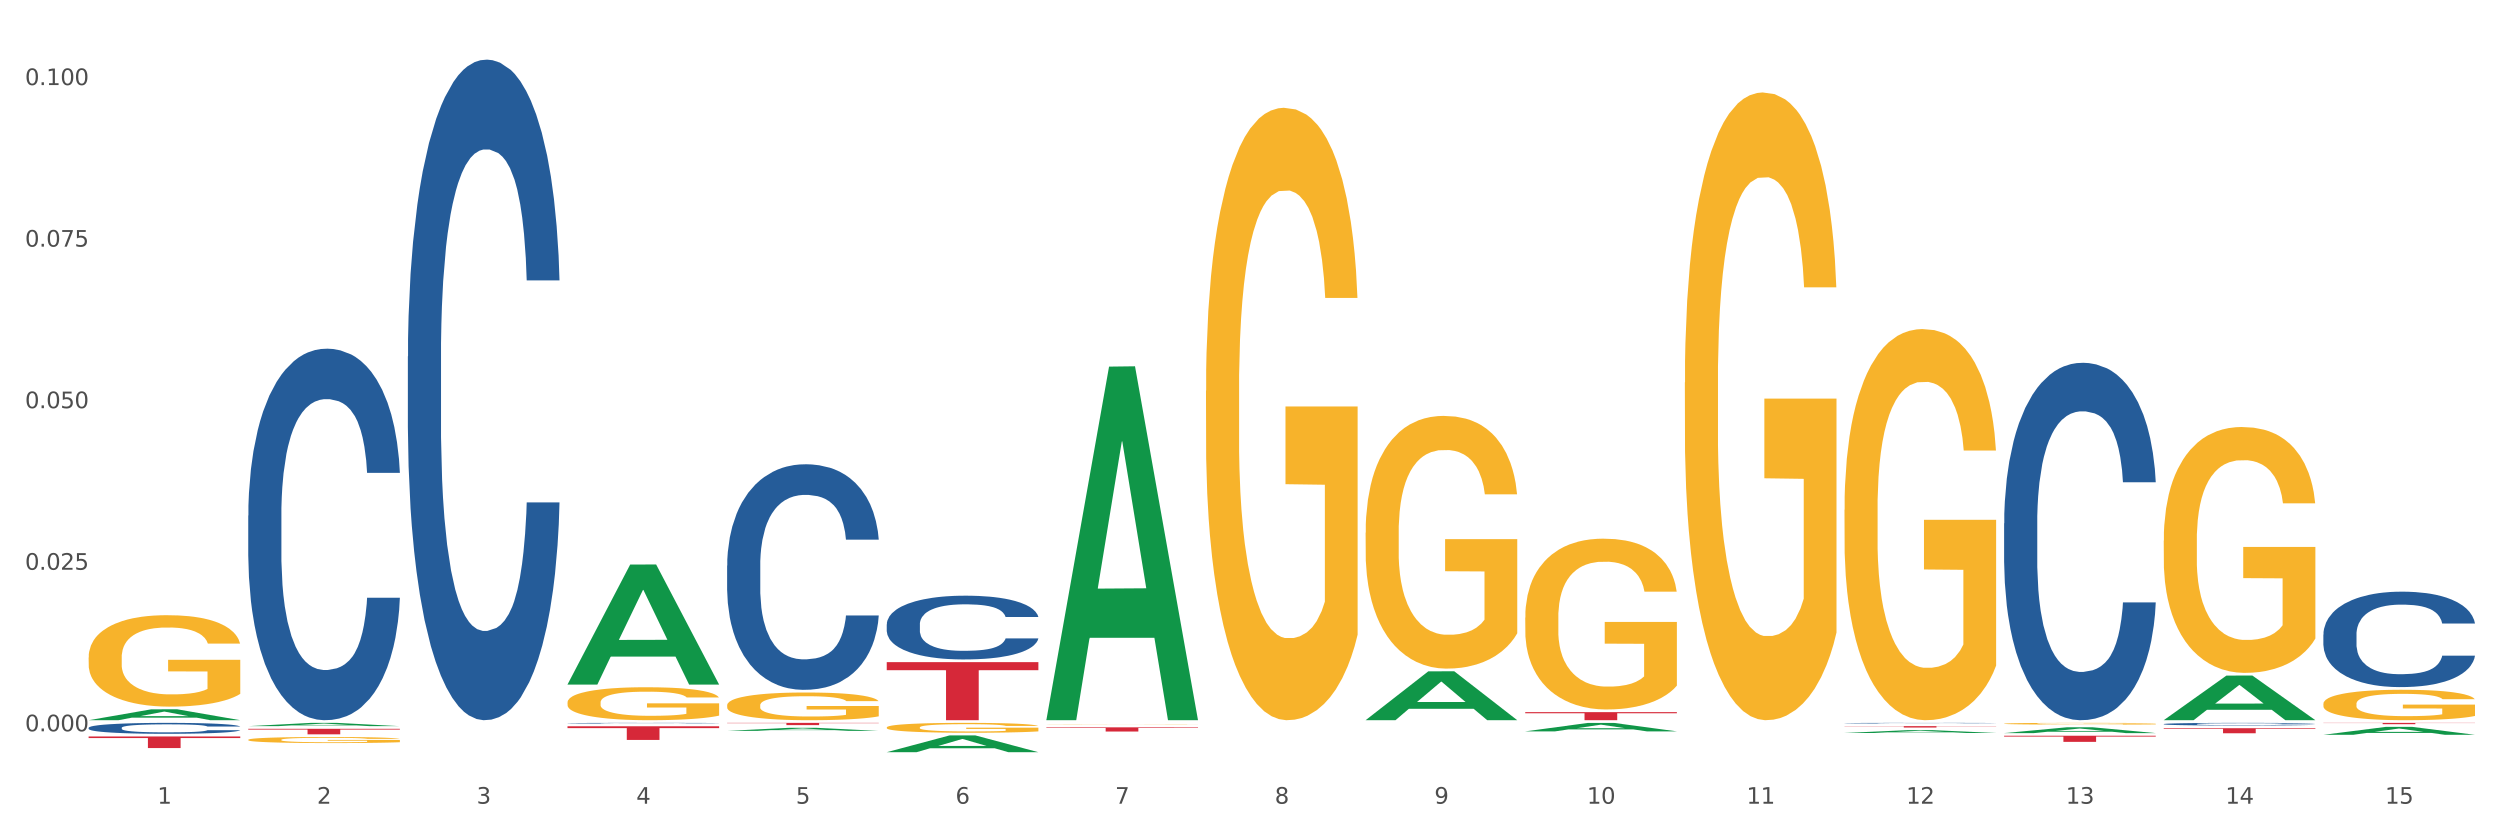 <?xml version="1.0" encoding="utf-8" standalone="no"?>
<!DOCTYPE svg PUBLIC "-//W3C//DTD SVG 1.1//EN"
  "http://www.w3.org/Graphics/SVG/1.1/DTD/svg11.dtd">
<svg xmlns:xlink="http://www.w3.org/1999/xlink" width="1080pt" height="360pt" viewBox="0 0 1080 360" xmlns="http://www.w3.org/2000/svg" version="1.1">
 <rect x="0" y="0" width="1080" height="360" fill="#333333" stroke="none"/>
 <defs>
  <style type="text/css">*{stroke-linejoin: round; stroke-linecap: butt}</style>
 </defs>
 <g id="figure_1">
  <g id="patch_1">
   <path d="M 0 360 
L 1080 360 
L 1080 0 
L 0 0 
z
" style="fill: #ffffff; stroke: #ffffff; stroke-linejoin: miter"/>
  </g>
  <g id="axes_1">
   <g id="matplotlib.axis_1">
    <g id="xtick_1">
     <g id="text_1">
      <!-- 1 -->
      <g style="fill: #4d4d4d" transform="translate(67.984 347.204) scale(0.096 -0.096)">
       <defs>
        <path id="DejaVuSans-31" d="M 794 531 
L 1825 531 
L 1825 4091 
L 703 3866 
L 703 4441 
L 1819 4666 
L 2450 4666 
L 2450 531 
L 3481 531 
L 3481 0 
L 794 0 
L 794 531 
z
" transform="scale(0.016)"/>
       </defs>
       <use xlink:href="#DejaVuSans-31"/>
      </g>
     </g>
    </g>
    <g id="xtick_2">
     <g id="text_2">
      <!-- 2 -->
      <g style="fill: #4d4d4d" transform="translate(136.942 347.204) scale(0.096 -0.096)">
       <defs>
        <path id="DejaVuSans-32" d="M 1228 531 
L 3431 531 
L 3431 0 
L 469 0 
L 469 531 
Q 828 903 1448 1529 
Q 2069 2156 2228 2338 
Q 2531 2678 2651 2914 
Q 2772 3150 2772 3378 
Q 2772 3750 2511 3984 
Q 2250 4219 1831 4219 
Q 1534 4219 1204 4116 
Q 875 4013 500 3803 
L 500 4441 
Q 881 4594 1212 4672 
Q 1544 4750 1819 4750 
Q 2544 4750 2975 4387 
Q 3406 4025 3406 3419 
Q 3406 3131 3298 2873 
Q 3191 2616 2906 2266 
Q 2828 2175 2409 1742 
Q 1991 1309 1228 531 
z
" transform="scale(0.016)"/>
       </defs>
       <use xlink:href="#DejaVuSans-32"/>
      </g>
     </g>
    </g>
    <g id="xtick_3">
     <g id="text_3">
      <!-- 3 -->
      <g style="fill: #4d4d4d" transform="translate(205.899 347.204) scale(0.096 -0.096)">
       <defs>
        <path id="DejaVuSans-33" d="M 2597 2516 
Q 3050 2419 3304 2112 
Q 3559 1806 3559 1356 
Q 3559 666 3084 287 
Q 2609 -91 1734 -91 
Q 1441 -91 1130 -33 
Q 819 25 488 141 
L 488 750 
Q 750 597 1062 519 
Q 1375 441 1716 441 
Q 2309 441 2620 675 
Q 2931 909 2931 1356 
Q 2931 1769 2642 2001 
Q 2353 2234 1838 2234 
L 1294 2234 
L 1294 2753 
L 1863 2753 
Q 2328 2753 2575 2939 
Q 2822 3125 2822 3475 
Q 2822 3834 2567 4026 
Q 2313 4219 1838 4219 
Q 1578 4219 1281 4162 
Q 984 4106 628 3988 
L 628 4550 
Q 988 4650 1302 4700 
Q 1616 4750 1894 4750 
Q 2613 4750 3031 4423 
Q 3450 4097 3450 3541 
Q 3450 3153 3228 2886 
Q 3006 2619 2597 2516 
z
" transform="scale(0.016)"/>
       </defs>
       <use xlink:href="#DejaVuSans-33"/>
      </g>
     </g>
    </g>
    <g id="xtick_4">
     <g id="text_4">
      <!-- 4 -->
      <g style="fill: #4d4d4d" transform="translate(274.857 347.204) scale(0.096 -0.096)">
       <defs>
        <path id="DejaVuSans-34" d="M 2419 4116 
L 825 1625 
L 2419 1625 
L 2419 4116 
z
M 2253 4666 
L 3047 4666 
L 3047 1625 
L 3713 1625 
L 3713 1100 
L 3047 1100 
L 3047 0 
L 2419 0 
L 2419 1100 
L 313 1100 
L 313 1709 
L 2253 4666 
z
" transform="scale(0.016)"/>
       </defs>
       <use xlink:href="#DejaVuSans-34"/>
      </g>
     </g>
    </g>
    <g id="xtick_5">
     <g id="text_5">
      <!-- 5 -->
      <g style="fill: #4d4d4d" transform="translate(343.815 347.204) scale(0.096 -0.096)">
       <defs>
        <path id="DejaVuSans-35" d="M 691 4666 
L 3169 4666 
L 3169 4134 
L 1269 4134 
L 1269 2991 
Q 1406 3038 1543 3061 
Q 1681 3084 1819 3084 
Q 2600 3084 3056 2656 
Q 3513 2228 3513 1497 
Q 3513 744 3044 326 
Q 2575 -91 1722 -91 
Q 1428 -91 1123 -41 
Q 819 9 494 109 
L 494 744 
Q 775 591 1075 516 
Q 1375 441 1709 441 
Q 2250 441 2565 725 
Q 2881 1009 2881 1497 
Q 2881 1984 2565 2268 
Q 2250 2553 1709 2553 
Q 1456 2553 1204 2497 
Q 953 2441 691 2322 
L 691 4666 
z
" transform="scale(0.016)"/>
       </defs>
       <use xlink:href="#DejaVuSans-35"/>
      </g>
     </g>
    </g>
    <g id="xtick_6">
     <g id="text_6">
      <!-- 6 -->
      <g style="fill: #4d4d4d" transform="translate(412.772 347.204) scale(0.096 -0.096)">
       <defs>
        <path id="DejaVuSans-36" d="M 2113 2584 
Q 1688 2584 1439 2293 
Q 1191 2003 1191 1497 
Q 1191 994 1439 701 
Q 1688 409 2113 409 
Q 2538 409 2786 701 
Q 3034 994 3034 1497 
Q 3034 2003 2786 2293 
Q 2538 2584 2113 2584 
z
M 3366 4563 
L 3366 3988 
Q 3128 4100 2886 4159 
Q 2644 4219 2406 4219 
Q 1781 4219 1451 3797 
Q 1122 3375 1075 2522 
Q 1259 2794 1537 2939 
Q 1816 3084 2150 3084 
Q 2853 3084 3261 2657 
Q 3669 2231 3669 1497 
Q 3669 778 3244 343 
Q 2819 -91 2113 -91 
Q 1303 -91 875 529 
Q 447 1150 447 2328 
Q 447 3434 972 4092 
Q 1497 4750 2381 4750 
Q 2619 4750 2861 4703 
Q 3103 4656 3366 4563 
z
" transform="scale(0.016)"/>
       </defs>
       <use xlink:href="#DejaVuSans-36"/>
      </g>
     </g>
    </g>
    <g id="xtick_7">
     <g id="text_7">
      <!-- 7 -->
      <g style="fill: #4d4d4d" transform="translate(481.73 347.204) scale(0.096 -0.096)">
       <defs>
        <path id="DejaVuSans-37" d="M 525 4666 
L 3525 4666 
L 3525 4397 
L 1831 0 
L 1172 0 
L 2766 4134 
L 525 4134 
L 525 4666 
z
" transform="scale(0.016)"/>
       </defs>
       <use xlink:href="#DejaVuSans-37"/>
      </g>
     </g>
    </g>
    <g id="xtick_8">
     <g id="text_8">
      <!-- 8 -->
      <g style="fill: #4d4d4d" transform="translate(550.688 347.204) scale(0.096 -0.096)">
       <defs>
        <path id="DejaVuSans-38" d="M 2034 2216 
Q 1584 2216 1326 1975 
Q 1069 1734 1069 1313 
Q 1069 891 1326 650 
Q 1584 409 2034 409 
Q 2484 409 2743 651 
Q 3003 894 3003 1313 
Q 3003 1734 2745 1975 
Q 2488 2216 2034 2216 
z
M 1403 2484 
Q 997 2584 770 2862 
Q 544 3141 544 3541 
Q 544 4100 942 4425 
Q 1341 4750 2034 4750 
Q 2731 4750 3128 4425 
Q 3525 4100 3525 3541 
Q 3525 3141 3298 2862 
Q 3072 2584 2669 2484 
Q 3125 2378 3379 2068 
Q 3634 1759 3634 1313 
Q 3634 634 3220 271 
Q 2806 -91 2034 -91 
Q 1263 -91 848 271 
Q 434 634 434 1313 
Q 434 1759 690 2068 
Q 947 2378 1403 2484 
z
M 1172 3481 
Q 1172 3119 1398 2916 
Q 1625 2713 2034 2713 
Q 2441 2713 2670 2916 
Q 2900 3119 2900 3481 
Q 2900 3844 2670 4047 
Q 2441 4250 2034 4250 
Q 1625 4250 1398 4047 
Q 1172 3844 1172 3481 
z
" transform="scale(0.016)"/>
       </defs>
       <use xlink:href="#DejaVuSans-38"/>
      </g>
     </g>
    </g>
    <g id="xtick_9">
     <g id="text_9">
      <!-- 9 -->
      <g style="fill: #4d4d4d" transform="translate(619.645 347.204) scale(0.096 -0.096)">
       <defs>
        <path id="DejaVuSans-39" d="M 703 97 
L 703 672 
Q 941 559 1184 500 
Q 1428 441 1663 441 
Q 2288 441 2617 861 
Q 2947 1281 2994 2138 
Q 2813 1869 2534 1725 
Q 2256 1581 1919 1581 
Q 1219 1581 811 2004 
Q 403 2428 403 3163 
Q 403 3881 828 4315 
Q 1253 4750 1959 4750 
Q 2769 4750 3195 4129 
Q 3622 3509 3622 2328 
Q 3622 1225 3098 567 
Q 2575 -91 1691 -91 
Q 1453 -91 1209 -44 
Q 966 3 703 97 
z
M 1959 2075 
Q 2384 2075 2632 2365 
Q 2881 2656 2881 3163 
Q 2881 3666 2632 3958 
Q 2384 4250 1959 4250 
Q 1534 4250 1286 3958 
Q 1038 3666 1038 3163 
Q 1038 2656 1286 2365 
Q 1534 2075 1959 2075 
z
" transform="scale(0.016)"/>
       </defs>
       <use xlink:href="#DejaVuSans-39"/>
      </g>
     </g>
    </g>
    <g id="xtick_10">
     <g id="text_10">
      <!-- 10 -->
      <g style="fill: #4d4d4d" transform="translate(685.549 347.204) scale(0.096 -0.096)">
       <defs>
        <path id="DejaVuSans-30" d="M 2034 4250 
Q 1547 4250 1301 3770 
Q 1056 3291 1056 2328 
Q 1056 1369 1301 889 
Q 1547 409 2034 409 
Q 2525 409 2770 889 
Q 3016 1369 3016 2328 
Q 3016 3291 2770 3770 
Q 2525 4250 2034 4250 
z
M 2034 4750 
Q 2819 4750 3233 4129 
Q 3647 3509 3647 2328 
Q 3647 1150 3233 529 
Q 2819 -91 2034 -91 
Q 1250 -91 836 529 
Q 422 1150 422 2328 
Q 422 3509 836 4129 
Q 1250 4750 2034 4750 
z
" transform="scale(0.016)"/>
       </defs>
       <use xlink:href="#DejaVuSans-31"/>
       <use xlink:href="#DejaVuSans-30" transform="translate(63.623 0)"/>
      </g>
     </g>
    </g>
    <g id="xtick_11">
     <g id="text_11">
      <!-- 11 -->
      <g style="fill: #4d4d4d" transform="translate(754.506 347.204) scale(0.096 -0.096)">
       <use xlink:href="#DejaVuSans-31"/>
       <use xlink:href="#DejaVuSans-31" transform="translate(63.623 0)"/>
      </g>
     </g>
    </g>
    <g id="xtick_12">
     <g id="text_12">
      <!-- 12 -->
      <g style="fill: #4d4d4d" transform="translate(823.464 347.204) scale(0.096 -0.096)">
       <use xlink:href="#DejaVuSans-31"/>
       <use xlink:href="#DejaVuSans-32" transform="translate(63.623 0)"/>
      </g>
     </g>
    </g>
    <g id="xtick_13">
     <g id="text_13">
      <!-- 13 -->
      <g style="fill: #4d4d4d" transform="translate(892.422 347.204) scale(0.096 -0.096)">
       <use xlink:href="#DejaVuSans-31"/>
       <use xlink:href="#DejaVuSans-33" transform="translate(63.623 0)"/>
      </g>
     </g>
    </g>
    <g id="xtick_14">
     <g id="text_14">
      <!-- 14 -->
      <g style="fill: #4d4d4d" transform="translate(961.379 347.204) scale(0.096 -0.096)">
       <use xlink:href="#DejaVuSans-31"/>
       <use xlink:href="#DejaVuSans-34" transform="translate(63.623 0)"/>
      </g>
     </g>
    </g>
    <g id="xtick_15">
     <g id="text_15">
      <!-- 15 -->
      <g style="fill: #4d4d4d" transform="translate(1030.337 347.204) scale(0.096 -0.096)">
       <use xlink:href="#DejaVuSans-31"/>
       <use xlink:href="#DejaVuSans-35" transform="translate(63.623 0)"/>
      </g>
     </g>
    </g>
    <g id="xtick_16"/>
    <g id="xtick_17"/>
    <g id="xtick_18"/>
    <g id="xtick_19"/>
    <g id="xtick_20"/>
    <g id="xtick_21"/>
    <g id="xtick_22"/>
    <g id="xtick_23"/>
    <g id="xtick_24"/>
    <g id="xtick_25"/>
    <g id="xtick_26"/>
    <g id="xtick_27"/>
    <g id="xtick_28"/>
    <g id="xtick_29"/>
   </g>
   <g id="matplotlib.axis_2">
    <g id="ytick_1">
     <g id="text_16">
      <!-- 0.000 -->
      <g style="fill: #4d4d4d" transform="translate(10.8 315.926) scale(0.096 -0.096)">
       <defs>
        <path id="DejaVuSans-2e" d="M 684 794 
L 1344 794 
L 1344 0 
L 684 0 
L 684 794 
z
" transform="scale(0.016)"/>
       </defs>
       <use xlink:href="#DejaVuSans-30"/>
       <use xlink:href="#DejaVuSans-2e" transform="translate(63.623 0)"/>
       <use xlink:href="#DejaVuSans-30" transform="translate(95.41 0)"/>
       <use xlink:href="#DejaVuSans-30" transform="translate(159.033 0)"/>
       <use xlink:href="#DejaVuSans-30" transform="translate(222.656 0)"/>
      </g>
     </g>
    </g>
    <g id="ytick_2">
     <g id="text_17">
      <!-- 0.025 -->
      <g style="fill: #4d4d4d" transform="translate(10.8 246.134) scale(0.096 -0.096)">
       <use xlink:href="#DejaVuSans-30"/>
       <use xlink:href="#DejaVuSans-2e" transform="translate(63.623 0)"/>
       <use xlink:href="#DejaVuSans-30" transform="translate(95.41 0)"/>
       <use xlink:href="#DejaVuSans-32" transform="translate(159.033 0)"/>
       <use xlink:href="#DejaVuSans-35" transform="translate(222.656 0)"/>
      </g>
     </g>
    </g>
    <g id="ytick_3">
     <g id="text_18">
      <!-- 0.050 -->
      <g style="fill: #4d4d4d" transform="translate(10.8 176.342) scale(0.096 -0.096)">
       <use xlink:href="#DejaVuSans-30"/>
       <use xlink:href="#DejaVuSans-2e" transform="translate(63.623 0)"/>
       <use xlink:href="#DejaVuSans-30" transform="translate(95.41 0)"/>
       <use xlink:href="#DejaVuSans-35" transform="translate(159.033 0)"/>
       <use xlink:href="#DejaVuSans-30" transform="translate(222.656 0)"/>
      </g>
     </g>
    </g>
    <g id="ytick_4">
     <g id="text_19">
      <!-- 0.075 -->
      <g style="fill: #4d4d4d" transform="translate(10.8 106.551) scale(0.096 -0.096)">
       <use xlink:href="#DejaVuSans-30"/>
       <use xlink:href="#DejaVuSans-2e" transform="translate(63.623 0)"/>
       <use xlink:href="#DejaVuSans-30" transform="translate(95.41 0)"/>
       <use xlink:href="#DejaVuSans-37" transform="translate(159.033 0)"/>
       <use xlink:href="#DejaVuSans-35" transform="translate(222.656 0)"/>
      </g>
     </g>
    </g>
    <g id="ytick_5">
     <g id="text_20">
      <!-- 0.100 -->
      <g style="fill: #4d4d4d" transform="translate(10.8 36.759) scale(0.096 -0.096)">
       <use xlink:href="#DejaVuSans-30"/>
       <use xlink:href="#DejaVuSans-2e" transform="translate(63.623 0)"/>
       <use xlink:href="#DejaVuSans-31" transform="translate(95.41 0)"/>
       <use xlink:href="#DejaVuSans-30" transform="translate(159.033 0)"/>
       <use xlink:href="#DejaVuSans-30" transform="translate(222.656 0)"/>
      </g>
     </g>
    </g>
    <g id="ytick_6"/>
    <g id="ytick_7"/>
    <g id="ytick_8"/>
    <g id="ytick_9"/>
   </g>
   <g id="PolyCollection_1">
    <path d="M 38.283 311.123 
L 38.351 311.119 
L 65.365 306.419 
L 76.576 306.415 
L 103.793 311.132 
L 90.826 311.132 
L 84.95 310.034 
L 57.058 310.034 
L 56.855 310.051 
L 51.182 311.132 
L 38.283 311.132 
L 38.283 311.123 
L 60.57 309.378 
L 81.438 309.374 
L 71.105 307.42 
L 70.97 307.412 
L 70.835 307.425 
L 60.502 309.374 
L 60.57 309.378 
L 38.283 311.123 
z
" clip-path="url(#p0e27fb680e)" style="fill: #109648"/>
    <path d="M 245.156 312.417 
L 245.233 312.417 
L 245.233 312.409 
L 245.466 312.398 
L 246.317 312.379 
L 247.402 312.364 
L 249.26 312.346 
L 250.267 312.339 
L 251.583 312.331 
L 254.293 312.317 
L 257.391 312.306 
L 259.559 312.3 
L 261.185 312.296 
L 264.824 312.289 
L 266.915 312.286 
L 269.083 312.283 
L 270.942 312.281 
L 274.039 312.279 
L 276.517 312.279 
L 279.382 312.278 
L 281.783 312.279 
L 284.957 312.28 
L 289.604 312.283 
L 291.385 312.285 
L 293.785 312.288 
L 296.263 312.293 
L 298.276 312.297 
L 300.599 312.304 
L 303 312.312 
L 305.323 312.323 
L 306.949 312.333 
L 308.265 312.343 
L 309.427 312.356 
L 310.279 312.37 
L 310.666 312.382 
L 296.495 312.382 
L 296.108 312.371 
L 295.334 312.36 
L 294.559 312.352 
L 293.708 312.346 
L 292.391 312.339 
L 291.23 312.334 
L 289.294 312.329 
L 287.513 312.326 
L 286.042 312.324 
L 284.261 312.322 
L 280.466 312.32 
L 277.756 312.32 
L 276.052 312.321 
L 273.962 312.322 
L 272.181 312.324 
L 270.09 312.328 
L 268.464 312.331 
L 266.838 312.336 
L 265.908 312.34 
L 264.515 312.346 
L 263.585 312.351 
L 262.346 312.36 
L 261.65 312.366 
L 260.411 312.382 
L 259.869 312.394 
L 259.636 312.402 
L 259.481 312.411 
L 259.481 312.455 
L 259.946 312.475 
L 260.333 312.483 
L 260.953 312.493 
L 262.114 312.505 
L 263.818 312.517 
L 265.599 312.526 
L 267.07 312.531 
L 268.464 312.535 
L 269.858 312.539 
L 271.561 312.541 
L 272.955 312.543 
L 275.046 312.545 
L 277.524 312.546 
L 279.46 312.546 
L 283.409 312.544 
L 285.19 312.543 
L 286.893 312.541 
L 288.752 312.538 
L 290.223 312.534 
L 291.075 312.532 
L 292.469 312.526 
L 293.553 312.521 
L 294.482 312.514 
L 295.101 312.509 
L 295.798 312.5 
L 296.34 312.491 
L 296.495 312.485 
L 310.666 312.485 
L 310.356 312.496 
L 309.814 312.506 
L 308.73 312.519 
L 307.878 312.526 
L 306.562 312.536 
L 305.168 312.544 
L 303.232 312.552 
L 301.451 312.559 
L 299.593 312.565 
L 297.579 312.57 
L 293.94 312.577 
L 292.623 312.579 
L 289.836 312.582 
L 287.668 312.584 
L 284.493 312.586 
L 281.241 312.587 
L 277.833 312.587 
L 274.813 312.587 
L 271.484 312.585 
L 269.393 312.583 
L 267.07 312.581 
L 264.36 312.577 
L 261.804 312.572 
L 259.404 312.567 
L 257.158 312.56 
L 255.068 312.553 
L 252.357 312.541 
L 250.344 312.529 
L 248.873 312.518 
L 247.866 312.508 
L 246.86 312.496 
L 246.317 312.488 
L 245.466 312.469 
L 245.156 312.45 
L 245.156 312.417 
z
" clip-path="url(#p0e27fb680e)" style="fill: #255c99"/>
    <path d="M 176.198 153.982 
L 176.276 153.721 
L 176.276 146.424 
L 176.508 136.521 
L 177.36 118.278 
L 178.444 104.465 
L 180.302 88.307 
L 181.309 81.531 
L 182.625 73.973 
L 185.336 61.724 
L 188.433 51.3 
L 190.601 45.566 
L 192.227 41.918 
L 195.867 35.402 
L 197.957 32.535 
L 200.126 30.19 
L 201.984 28.626 
L 205.081 26.802 
L 207.559 26.02 
L 210.424 25.759 
L 212.825 26.02 
L 216 27.063 
L 220.646 30.19 
L 222.427 32.014 
L 224.827 35.142 
L 227.305 39.311 
L 229.319 43.481 
L 231.642 49.475 
L 234.042 57.294 
L 236.365 67.197 
L 237.991 76.319 
L 239.308 85.961 
L 240.469 97.689 
L 241.321 110.459 
L 241.708 121.144 
L 227.538 121.144 
L 227.15 111.502 
L 226.376 101.077 
L 225.602 94.04 
L 224.75 88.307 
L 223.433 81.792 
L 222.272 77.622 
L 220.336 72.67 
L 218.555 69.543 
L 217.084 67.718 
L 215.303 66.155 
L 211.509 64.591 
L 208.798 64.591 
L 207.095 65.112 
L 205.004 66.415 
L 203.223 68.24 
L 201.132 71.367 
L 199.506 74.755 
L 197.88 79.185 
L 196.951 82.313 
L 195.557 88.046 
L 194.628 92.737 
L 193.389 100.816 
L 192.692 106.55 
L 191.453 121.405 
L 190.911 132.351 
L 190.679 139.909 
L 190.524 148.248 
L 190.524 188.904 
L 190.988 207.147 
L 191.376 214.966 
L 191.995 223.826 
L 193.157 235.293 
L 194.86 246.5 
L 196.641 254.579 
L 198.112 259.531 
L 199.506 263.179 
L 200.9 266.046 
L 202.604 268.652 
L 203.997 270.216 
L 206.088 271.779 
L 208.566 272.561 
L 210.502 272.561 
L 214.451 271.258 
L 216.232 269.955 
L 217.936 268.131 
L 219.794 265.264 
L 221.265 262.137 
L 222.117 259.791 
L 223.511 254.84 
L 224.595 249.627 
L 225.524 243.633 
L 226.144 238.421 
L 226.841 230.602 
L 227.383 221.741 
L 227.538 217.05 
L 241.708 217.05 
L 241.398 226.433 
L 240.856 235.554 
L 239.772 247.803 
L 238.92 254.84 
L 237.604 263.44 
L 236.21 270.737 
L 234.274 278.816 
L 232.493 284.81 
L 230.635 290.022 
L 228.622 294.714 
L 224.982 301.229 
L 223.666 303.053 
L 220.878 306.181 
L 218.71 308.005 
L 215.535 309.829 
L 212.283 310.872 
L 208.876 311.132 
L 205.856 310.611 
L 202.526 309.047 
L 200.435 307.484 
L 198.112 305.138 
L 195.402 301.489 
L 192.847 297.059 
L 190.446 291.847 
L 188.201 285.853 
L 186.11 279.077 
L 183.4 267.87 
L 181.386 256.924 
L 179.915 246.76 
L 178.909 238.16 
L 177.902 227.214 
L 177.36 219.657 
L 176.508 201.414 
L 176.198 184.474 
L 176.198 153.982 
z
" clip-path="url(#p0e27fb680e)" style="fill: #255c99"/>
    <path d="M 107.241 222.743 
L 107.318 222.596 
L 107.318 218.492 
L 107.55 212.922 
L 108.402 202.661 
L 109.486 194.892 
L 111.345 185.804 
L 112.351 181.993 
L 113.668 177.742 
L 116.378 170.853 
L 119.475 164.99 
L 121.644 161.765 
L 123.27 159.713 
L 126.909 156.048 
L 129 154.436 
L 131.168 153.116 
L 133.026 152.237 
L 136.124 151.211 
L 138.602 150.771 
L 141.467 150.624 
L 143.867 150.771 
L 147.042 151.357 
L 151.688 153.116 
L 153.469 154.142 
L 155.87 155.901 
L 158.348 158.247 
L 160.361 160.592 
L 162.684 163.963 
L 165.084 168.361 
L 167.407 173.931 
L 169.034 179.061 
L 170.35 184.485 
L 171.511 191.081 
L 172.363 198.264 
L 172.75 204.274 
L 158.58 204.274 
L 158.193 198.85 
L 157.418 192.987 
L 156.644 189.029 
L 155.792 185.804 
L 154.476 182.14 
L 153.314 179.794 
L 151.378 177.009 
L 149.597 175.25 
L 148.126 174.224 
L 146.345 173.345 
L 142.551 172.465 
L 139.841 172.465 
L 138.137 172.758 
L 136.046 173.491 
L 134.265 174.517 
L 132.175 176.276 
L 130.549 178.182 
L 128.922 180.674 
L 127.993 182.433 
L 126.599 185.658 
L 125.67 188.296 
L 124.431 192.84 
L 123.734 196.065 
L 122.495 204.42 
L 121.953 210.577 
L 121.721 214.828 
L 121.566 219.518 
L 121.566 242.385 
L 122.031 252.646 
L 122.418 257.043 
L 123.037 262.027 
L 124.199 268.477 
L 125.902 274.78 
L 127.683 279.324 
L 129.155 282.109 
L 130.549 284.161 
L 131.942 285.773 
L 133.646 287.239 
L 135.04 288.119 
L 137.13 288.998 
L 139.608 289.438 
L 141.544 289.438 
L 145.493 288.705 
L 147.274 287.972 
L 148.978 286.946 
L 150.836 285.334 
L 152.308 283.575 
L 153.159 282.255 
L 154.553 279.47 
L 155.637 276.539 
L 156.567 273.167 
L 157.186 270.236 
L 157.883 265.838 
L 158.425 260.854 
L 158.58 258.216 
L 172.75 258.216 
L 172.441 263.493 
L 171.899 268.623 
L 170.815 275.513 
L 169.963 279.47 
L 168.646 284.308 
L 167.253 288.412 
L 165.317 292.956 
L 163.536 296.327 
L 161.677 299.259 
L 159.664 301.898 
L 156.025 305.562 
L 154.708 306.588 
L 151.92 308.347 
L 149.752 309.373 
L 146.577 310.399 
L 143.325 310.986 
L 139.918 311.132 
L 136.898 310.839 
L 133.568 309.96 
L 131.478 309.08 
L 129.155 307.761 
L 126.444 305.709 
L 123.889 303.217 
L 121.489 300.285 
L 119.243 296.914 
L 117.152 293.103 
L 114.442 286.8 
L 112.429 280.643 
L 110.958 274.926 
L 109.951 270.089 
L 108.944 263.933 
L 108.402 259.682 
L 107.55 249.421 
L 107.241 239.893 
L 107.241 222.743 
z
" clip-path="url(#p0e27fb680e)" style="fill: #255c99"/>
    <path d="M 38.283 314.403 
L 38.36 314.399 
L 38.36 314.278 
L 38.593 314.114 
L 39.445 313.811 
L 40.529 313.582 
L 42.387 313.315 
L 43.394 313.202 
L 44.71 313.077 
L 47.42 312.874 
L 50.518 312.702 
L 52.686 312.607 
L 54.312 312.546 
L 57.951 312.438 
L 60.042 312.391 
L 62.21 312.352 
L 64.069 312.326 
L 67.166 312.296 
L 69.644 312.283 
L 72.509 312.278 
L 74.91 312.283 
L 78.084 312.3 
L 82.731 312.352 
L 84.512 312.382 
L 86.912 312.434 
L 89.39 312.503 
L 91.403 312.572 
L 93.726 312.671 
L 96.127 312.801 
L 98.45 312.965 
L 100.076 313.116 
L 101.392 313.276 
L 102.554 313.47 
L 103.406 313.682 
L 103.793 313.859 
L 89.622 313.859 
L 89.235 313.699 
L 88.461 313.526 
L 87.686 313.41 
L 86.835 313.315 
L 85.518 313.207 
L 84.357 313.138 
L 82.421 313.056 
L 80.64 313.004 
L 79.169 312.974 
L 77.388 312.948 
L 73.593 312.922 
L 70.883 312.922 
L 69.179 312.93 
L 67.089 312.952 
L 65.308 312.982 
L 63.217 313.034 
L 61.591 313.09 
L 59.965 313.164 
L 59.036 313.215 
L 57.642 313.31 
L 56.712 313.388 
L 55.474 313.522 
L 54.777 313.617 
L 53.538 313.863 
L 52.996 314.045 
L 52.763 314.17 
L 52.608 314.308 
L 52.608 314.982 
L 53.073 315.284 
L 53.46 315.414 
L 54.08 315.56 
L 55.241 315.75 
L 56.945 315.936 
L 58.726 316.07 
L 60.197 316.152 
L 61.591 316.213 
L 62.985 316.26 
L 64.688 316.303 
L 66.082 316.329 
L 68.173 316.355 
L 70.651 316.368 
L 72.587 316.368 
L 76.536 316.346 
L 78.317 316.325 
L 80.02 316.295 
L 81.879 316.247 
L 83.35 316.195 
L 84.202 316.156 
L 85.596 316.074 
L 86.68 315.988 
L 87.609 315.889 
L 88.228 315.802 
L 88.925 315.673 
L 89.467 315.526 
L 89.622 315.448 
L 103.793 315.448 
L 103.483 315.604 
L 102.941 315.755 
L 101.857 315.958 
L 101.005 316.074 
L 99.689 316.217 
L 98.295 316.338 
L 96.359 316.472 
L 94.578 316.571 
L 92.72 316.657 
L 90.706 316.735 
L 87.067 316.843 
L 85.75 316.873 
L 82.963 316.925 
L 80.795 316.955 
L 77.62 316.986 
L 74.368 317.003 
L 70.96 317.007 
L 67.94 316.998 
L 64.611 316.973 
L 62.52 316.947 
L 60.197 316.908 
L 57.487 316.847 
L 54.931 316.774 
L 52.531 316.688 
L 50.285 316.588 
L 48.195 316.476 
L 45.484 316.29 
L 43.471 316.109 
L 42 315.94 
L 40.993 315.798 
L 39.987 315.617 
L 39.445 315.491 
L 38.593 315.189 
L 38.283 314.908 
L 38.283 314.403 
z
" clip-path="url(#p0e27fb680e)" style="fill: #255c99"/>
    <path d="M 107.241 319.592 
L 107.318 319.59 
L 107.318 319.503 
L 107.473 319.429 
L 108.246 319.249 
L 109.406 319.1 
L 110.257 319.021 
L 111.108 318.956 
L 112.113 318.891 
L 113.351 318.824 
L 115.594 318.726 
L 116.986 318.675 
L 118.687 318.623 
L 121.781 318.546 
L 124.024 318.503 
L 126.344 318.467 
L 130.134 318.423 
L 132.609 318.404 
L 135.239 318.39 
L 138.41 318.38 
L 140.808 318.378 
L 146.067 318.385 
L 150.553 318.407 
L 152.719 318.423 
L 155.503 318.452 
L 156.972 318.471 
L 159.37 318.51 
L 161.845 318.56 
L 163.547 318.603 
L 166.099 318.685 
L 168.032 318.767 
L 169.811 318.867 
L 170.74 318.937 
L 171.436 319.002 
L 172.054 319.076 
L 172.673 319.194 
L 158.751 319.194 
L 158.21 319.11 
L 157.359 319.031 
L 156.122 318.954 
L 155.039 318.906 
L 153.183 318.846 
L 151.481 318.807 
L 149.702 318.779 
L 147.537 318.755 
L 145.835 318.743 
L 143.437 318.733 
L 138.719 318.735 
L 135.548 318.755 
L 133.383 318.779 
L 131.991 318.8 
L 130.753 318.824 
L 129.361 318.858 
L 127.737 318.908 
L 126.576 318.954 
L 125.416 319.011 
L 124.488 319.069 
L 123.637 319.136 
L 122.941 319.208 
L 122.4 319.282 
L 121.936 319.374 
L 121.549 319.525 
L 121.549 319.854 
L 121.704 319.928 
L 122.091 320.026 
L 122.555 320.101 
L 123.328 320.19 
L 124.024 320.249 
L 125.339 320.336 
L 126.809 320.408 
L 127.969 320.453 
L 129.129 320.492 
L 131.14 320.545 
L 133.383 320.588 
L 135.316 320.614 
L 137.946 320.638 
L 139.725 320.648 
L 141.272 320.653 
L 145.062 320.653 
L 147.769 320.645 
L 150.785 320.629 
L 153.105 320.607 
L 155.039 320.581 
L 157.204 320.537 
L 158.597 320.497 
L 158.597 319.995 
L 141.581 319.993 
L 141.581 319.659 
L 172.75 319.659 
L 172.75 320.638 
L 171.436 320.689 
L 169.966 320.734 
L 168.419 320.775 
L 166.099 320.825 
L 163.315 320.873 
L 160.84 320.907 
L 158.21 320.936 
L 155.116 320.962 
L 151.094 320.986 
L 148.619 320.996 
L 145.526 321.003 
L 141.89 321.005 
L 138.719 321.001 
L 135.626 320.989 
L 132.377 320.967 
L 129.206 320.936 
L 126.809 320.905 
L 124.411 320.866 
L 121.859 320.816 
L 119.848 320.768 
L 118.301 320.725 
L 116.599 320.669 
L 114.743 320.597 
L 113.351 320.533 
L 112.113 320.465 
L 110.798 320.379 
L 109.87 320.305 
L 108.942 320.211 
L 108.401 320.142 
L 107.782 320.034 
L 107.318 319.882 
L 107.241 319.592 
z
" clip-path="url(#p0e27fb680e)" style="fill: #f7b32b"/>
    <path d="M 38.283 318.153 
L 103.793 318.153 
L 103.793 318.851 
L 78.024 318.856 
L 78.024 323.176 
L 63.897 323.176 
L 63.897 318.856 
L 38.283 318.851 
L 38.283 318.158 
L 38.283 318.153 
z
" clip-path="url(#p0e27fb680e)" style="fill: #d62839"/>
    <path d="M 314.114 244.347 
L 314.191 244.258 
L 314.191 241.766 
L 314.423 238.384 
L 315.275 232.154 
L 316.359 227.437 
L 318.218 221.919 
L 319.224 219.605 
L 320.541 217.024 
L 323.251 212.841 
L 326.348 209.281 
L 328.516 207.323 
L 330.143 206.077 
L 333.782 203.852 
L 335.873 202.873 
L 338.041 202.072 
L 339.899 201.538 
L 342.997 200.915 
L 345.475 200.648 
L 348.34 200.559 
L 350.74 200.648 
L 353.915 201.004 
L 358.561 202.072 
L 360.342 202.695 
L 362.743 203.763 
L 365.221 205.187 
L 367.234 206.611 
L 369.557 208.658 
L 371.957 211.328 
L 374.28 214.71 
L 375.907 217.825 
L 377.223 221.118 
L 378.384 225.123 
L 379.236 229.484 
L 379.623 233.133 
L 365.453 233.133 
L 365.066 229.84 
L 364.291 226.28 
L 363.517 223.877 
L 362.665 221.919 
L 361.349 219.694 
L 360.187 218.27 
L 358.251 216.579 
L 356.47 215.511 
L 354.999 214.888 
L 353.218 214.354 
L 349.424 213.82 
L 346.714 213.82 
L 345.01 213.998 
L 342.919 214.443 
L 341.138 215.066 
L 339.048 216.134 
L 337.421 217.291 
L 335.795 218.804 
L 334.866 219.872 
L 333.472 221.83 
L 332.543 223.432 
L 331.304 226.191 
L 330.607 228.149 
L 329.368 233.222 
L 328.826 236.96 
L 328.594 239.541 
L 328.439 242.389 
L 328.439 256.273 
L 328.904 262.503 
L 329.291 265.173 
L 329.91 268.199 
L 331.072 272.115 
L 332.775 275.942 
L 334.556 278.701 
L 336.028 280.392 
L 337.421 281.638 
L 338.815 282.617 
L 340.519 283.507 
L 341.913 284.041 
L 344.003 284.575 
L 346.481 284.842 
L 348.417 284.842 
L 352.366 284.397 
L 354.147 283.952 
L 355.851 283.329 
L 357.709 282.35 
L 359.181 281.282 
L 360.032 280.481 
L 361.426 278.79 
L 362.51 277.01 
L 363.44 274.963 
L 364.059 273.183 
L 364.756 270.513 
L 365.298 267.487 
L 365.453 265.885 
L 379.623 265.885 
L 379.314 269.089 
L 378.772 272.204 
L 377.688 276.387 
L 376.836 278.79 
L 375.519 281.727 
L 374.126 284.219 
L 372.19 286.978 
L 370.409 289.025 
L 368.55 290.805 
L 366.537 292.407 
L 362.898 294.632 
L 361.581 295.255 
L 358.793 296.323 
L 356.625 296.946 
L 353.45 297.569 
L 350.198 297.925 
L 346.791 298.014 
L 343.771 297.836 
L 340.441 297.302 
L 338.351 296.768 
L 336.028 295.967 
L 333.317 294.721 
L 330.762 293.208 
L 328.362 291.428 
L 326.116 289.381 
L 324.025 287.067 
L 321.315 283.24 
L 319.302 279.502 
L 317.831 276.031 
L 316.824 273.094 
L 315.817 269.356 
L 315.275 266.775 
L 314.423 260.545 
L 314.114 254.76 
L 314.114 244.347 
z
" clip-path="url(#p0e27fb680e)" style="fill: #255c99"/>
    <path d="M 107.241 314.846 
L 172.75 314.846 
L 172.75 315.177 
L 146.981 315.179 
L 146.981 317.232 
L 132.855 317.232 
L 132.855 315.179 
L 107.241 315.177 
L 107.241 314.848 
L 107.241 314.846 
z
" clip-path="url(#p0e27fb680e)" style="fill: #d62839"/>
    <path d="M 314.114 312.278 
L 379.623 312.278 
L 379.623 312.413 
L 353.854 312.414 
L 353.854 313.25 
L 339.728 313.25 
L 339.728 312.414 
L 314.114 312.413 
L 314.114 312.279 
L 314.114 312.278 
z
" clip-path="url(#p0e27fb680e)" style="fill: #d62839"/>
    <path d="M 383.071 286.029 
L 448.581 286.029 
L 448.581 289.517 
L 422.812 289.541 
L 422.812 311.132 
L 408.685 311.132 
L 408.685 289.541 
L 383.071 289.517 
L 383.071 286.052 
L 383.071 286.029 
z
" clip-path="url(#p0e27fb680e)" style="fill: #d62839"/>
    <path d="M 452.029 314.197 
L 517.539 314.197 
L 517.539 314.452 
L 491.769 314.454 
L 491.769 316.034 
L 477.643 316.034 
L 477.643 314.454 
L 452.029 314.452 
L 452.029 314.198 
L 452.029 314.197 
z
" clip-path="url(#p0e27fb680e)" style="fill: #d62839"/>
    <path d="M 658.902 307.644 
L 724.412 307.644 
L 724.412 308.129 
L 698.642 308.132 
L 698.642 311.132 
L 684.516 311.132 
L 684.516 308.132 
L 658.902 308.129 
L 658.902 307.648 
L 658.902 307.644 
z
" clip-path="url(#p0e27fb680e)" style="fill: #d62839"/>
    <path d="M 796.817 313.7 
L 862.327 313.7 
L 862.327 313.781 
L 836.558 313.782 
L 836.558 314.283 
L 822.431 314.283 
L 822.431 313.782 
L 796.817 313.781 
L 796.817 313.701 
L 796.817 313.7 
z
" clip-path="url(#p0e27fb680e)" style="fill: #d62839"/>
    <path d="M 865.775 317.848 
L 931.285 317.848 
L 931.285 318.217 
L 905.515 318.219 
L 905.515 320.5 
L 891.389 320.5 
L 891.389 318.219 
L 865.775 318.217 
L 865.775 317.851 
L 865.775 317.848 
z
" clip-path="url(#p0e27fb680e)" style="fill: #d62839"/>
    <path d="M 245.156 313.733 
L 310.666 313.733 
L 310.666 314.556 
L 284.897 314.561 
L 284.897 319.649 
L 270.77 319.649 
L 270.77 314.561 
L 245.156 314.556 
L 245.156 313.739 
L 245.156 313.733 
z
" clip-path="url(#p0e27fb680e)" style="fill: #d62839"/>
    <path d="M 934.733 314.572 
L 1000.242 314.572 
L 1000.242 314.879 
L 974.473 314.881 
L 974.473 316.78 
L 960.347 316.78 
L 960.347 314.881 
L 934.733 314.879 
L 934.733 314.574 
L 934.733 314.572 
z
" clip-path="url(#p0e27fb680e)" style="fill: #d62839"/>
    <path d="M 383.071 269.711 
L 383.149 269.686 
L 383.149 268.982 
L 383.381 268.026 
L 384.233 266.264 
L 385.317 264.931 
L 387.175 263.371 
L 388.182 262.717 
L 389.498 261.987 
L 392.209 260.805 
L 395.306 259.798 
L 397.474 259.245 
L 399.1 258.893 
L 402.74 258.264 
L 404.83 257.987 
L 406.999 257.76 
L 408.857 257.61 
L 411.954 257.433 
L 414.432 257.358 
L 417.297 257.333 
L 419.698 257.358 
L 422.873 257.459 
L 427.519 257.76 
L 429.3 257.937 
L 431.7 258.239 
L 434.178 258.641 
L 436.192 259.044 
L 438.515 259.622 
L 440.915 260.377 
L 443.238 261.333 
L 444.864 262.214 
L 446.181 263.145 
L 447.342 264.277 
L 448.194 265.51 
L 448.581 266.541 
L 434.411 266.541 
L 434.023 265.61 
L 433.249 264.604 
L 432.475 263.925 
L 431.623 263.371 
L 430.306 262.742 
L 429.145 262.34 
L 427.209 261.862 
L 425.428 261.56 
L 423.957 261.383 
L 422.176 261.233 
L 418.382 261.082 
L 415.671 261.082 
L 413.968 261.132 
L 411.877 261.258 
L 410.096 261.434 
L 408.005 261.736 
L 406.379 262.063 
L 404.753 262.491 
L 403.824 262.792 
L 402.43 263.346 
L 401.501 263.799 
L 400.262 264.579 
L 399.565 265.132 
L 398.326 266.566 
L 397.784 267.623 
L 397.552 268.353 
L 397.397 269.158 
L 397.397 273.083 
L 397.861 274.844 
L 398.248 275.599 
L 398.868 276.454 
L 400.029 277.561 
L 401.733 278.643 
L 403.514 279.423 
L 404.985 279.901 
L 406.379 280.253 
L 407.773 280.53 
L 409.477 280.782 
L 410.87 280.933 
L 412.961 281.084 
L 415.439 281.159 
L 417.375 281.159 
L 421.324 281.033 
L 423.105 280.907 
L 424.809 280.731 
L 426.667 280.455 
L 428.138 280.153 
L 428.99 279.926 
L 430.384 279.448 
L 431.468 278.945 
L 432.397 278.366 
L 433.017 277.863 
L 433.714 277.108 
L 434.256 276.253 
L 434.411 275.8 
L 448.581 275.8 
L 448.271 276.706 
L 447.729 277.586 
L 446.645 278.769 
L 445.793 279.448 
L 444.477 280.278 
L 443.083 280.983 
L 441.147 281.763 
L 439.366 282.342 
L 437.508 282.845 
L 435.495 283.298 
L 431.855 283.927 
L 430.539 284.103 
L 427.751 284.405 
L 425.583 284.581 
L 422.408 284.757 
L 419.156 284.858 
L 415.749 284.883 
L 412.729 284.832 
L 409.399 284.681 
L 407.308 284.53 
L 404.985 284.304 
L 402.275 283.952 
L 399.72 283.524 
L 397.319 283.021 
L 395.074 282.442 
L 392.983 281.788 
L 390.273 280.706 
L 388.259 279.649 
L 386.788 278.668 
L 385.782 277.838 
L 384.775 276.781 
L 384.233 276.052 
L 383.381 274.29 
L 383.071 272.655 
L 383.071 269.711 
z
" clip-path="url(#p0e27fb680e)" style="fill: #255c99"/>
    <path d="M 865.775 226.101 
L 865.852 225.96 
L 865.852 222.012 
L 866.085 216.654 
L 866.936 206.783 
L 868.021 199.309 
L 869.879 190.566 
L 870.886 186.9 
L 872.202 182.81 
L 874.912 176.183 
L 878.01 170.542 
L 880.178 167.44 
L 881.804 165.466 
L 885.443 161.941 
L 887.534 160.389 
L 889.702 159.12 
L 891.561 158.274 
L 894.658 157.287 
L 897.136 156.864 
L 900.001 156.723 
L 902.402 156.864 
L 905.576 157.428 
L 910.222 159.12 
L 912.003 160.107 
L 914.404 161.8 
L 916.882 164.056 
L 918.895 166.312 
L 921.218 169.555 
L 923.619 173.786 
L 925.942 179.144 
L 927.568 184.08 
L 928.884 189.297 
L 930.046 195.643 
L 930.898 202.552 
L 931.285 208.334 
L 917.114 208.334 
L 916.727 203.116 
L 915.953 197.476 
L 915.178 193.668 
L 914.326 190.566 
L 913.01 187.041 
L 911.849 184.785 
L 909.913 182.105 
L 908.132 180.413 
L 906.66 179.426 
L 904.879 178.58 
L 901.085 177.734 
L 898.375 177.734 
L 896.671 178.016 
L 894.581 178.721 
L 892.8 179.708 
L 890.709 181.4 
L 889.083 183.233 
L 887.457 185.631 
L 886.527 187.323 
L 885.134 190.425 
L 884.204 192.963 
L 882.965 197.335 
L 882.269 200.437 
L 881.03 208.475 
L 880.488 214.397 
L 880.255 218.487 
L 880.1 222.999 
L 880.1 244.997 
L 880.565 254.868 
L 880.952 259.098 
L 881.572 263.893 
L 882.733 270.097 
L 884.437 276.161 
L 886.218 280.532 
L 887.689 283.212 
L 889.083 285.186 
L 890.477 286.737 
L 892.18 288.147 
L 893.574 288.993 
L 895.665 289.839 
L 898.143 290.262 
L 900.078 290.262 
L 904.028 289.557 
L 905.809 288.852 
L 907.512 287.865 
L 909.371 286.314 
L 910.842 284.622 
L 911.694 283.353 
L 913.088 280.673 
L 914.172 277.853 
L 915.101 274.61 
L 915.72 271.79 
L 916.417 267.559 
L 916.959 262.765 
L 917.114 260.227 
L 931.285 260.227 
L 930.975 265.303 
L 930.433 270.238 
L 929.349 276.866 
L 928.497 280.673 
L 927.181 285.327 
L 925.787 289.275 
L 923.851 293.647 
L 922.07 296.89 
L 920.212 299.71 
L 918.198 302.248 
L 914.559 305.774 
L 913.242 306.761 
L 910.455 308.453 
L 908.287 309.44 
L 905.112 310.427 
L 901.859 310.991 
L 898.452 311.132 
L 895.432 310.85 
L 892.103 310.004 
L 890.012 309.158 
L 887.689 307.889 
L 884.979 305.915 
L 882.423 303.518 
L 880.023 300.697 
L 877.777 297.454 
L 875.687 293.788 
L 872.976 287.724 
L 870.963 281.802 
L 869.492 276.302 
L 868.485 271.649 
L 867.478 265.726 
L 866.936 261.637 
L 866.085 251.766 
L 865.775 242.6 
L 865.775 226.101 
z
" clip-path="url(#p0e27fb680e)" style="fill: #255c99"/>
    <path d="M 245.156 303.471 
L 245.233 303.458 
L 245.233 302.99 
L 245.388 302.586 
L 246.161 301.611 
L 247.322 300.804 
L 248.172 300.375 
L 249.023 300.024 
L 250.029 299.673 
L 251.266 299.309 
L 253.509 298.775 
L 254.901 298.502 
L 256.603 298.216 
L 259.697 297.8 
L 261.939 297.566 
L 264.26 297.371 
L 268.05 297.136 
L 270.525 297.032 
L 273.154 296.954 
L 276.325 296.902 
L 278.723 296.889 
L 283.982 296.928 
L 288.468 297.045 
L 290.634 297.136 
L 293.418 297.292 
L 294.888 297.397 
L 297.285 297.605 
L 299.76 297.878 
L 301.462 298.112 
L 304.014 298.554 
L 305.948 298.996 
L 307.727 299.543 
L 308.655 299.92 
L 309.351 300.271 
L 309.97 300.674 
L 310.588 301.312 
L 296.667 301.312 
L 296.125 300.856 
L 295.274 300.427 
L 294.037 300.011 
L 292.954 299.751 
L 291.098 299.426 
L 289.396 299.218 
L 287.617 299.061 
L 285.452 298.931 
L 283.75 298.866 
L 281.353 298.814 
L 276.635 298.827 
L 273.464 298.931 
L 271.298 299.061 
L 269.906 299.179 
L 268.668 299.309 
L 267.276 299.491 
L 265.652 299.764 
L 264.492 300.011 
L 263.332 300.323 
L 262.404 300.635 
L 261.553 301 
L 260.857 301.39 
L 260.315 301.793 
L 259.851 302.287 
L 259.464 303.107 
L 259.464 304.889 
L 259.619 305.292 
L 260.006 305.825 
L 260.47 306.228 
L 261.243 306.71 
L 261.939 307.035 
L 263.254 307.503 
L 264.724 307.893 
L 265.884 308.141 
L 267.044 308.349 
L 269.055 308.635 
L 271.298 308.869 
L 273.232 309.012 
L 275.861 309.142 
L 277.64 309.194 
L 279.187 309.22 
L 282.977 309.22 
L 285.684 309.181 
L 288.7 309.09 
L 291.021 308.973 
L 292.954 308.83 
L 295.12 308.596 
L 296.512 308.375 
L 296.512 305.656 
L 279.496 305.643 
L 279.496 303.835 
L 310.666 303.835 
L 310.666 309.142 
L 309.351 309.415 
L 307.881 309.662 
L 306.335 309.884 
L 304.014 310.157 
L 301.23 310.417 
L 298.755 310.599 
L 296.125 310.755 
L 293.031 310.898 
L 289.01 311.028 
L 286.535 311.08 
L 283.441 311.119 
L 279.806 311.132 
L 276.635 311.106 
L 273.541 311.041 
L 270.293 310.924 
L 267.121 310.755 
L 264.724 310.586 
L 262.326 310.378 
L 259.774 310.105 
L 257.763 309.844 
L 256.216 309.61 
L 254.515 309.311 
L 252.658 308.921 
L 251.266 308.57 
L 250.029 308.206 
L 248.714 307.737 
L 247.786 307.334 
L 246.858 306.827 
L 246.316 306.45 
L 245.697 305.864 
L 245.233 305.045 
L 245.156 303.471 
z
" clip-path="url(#p0e27fb680e)" style="fill: #f7b32b"/>
    <path d="M 314.114 304.693 
L 314.191 304.682 
L 314.191 304.288 
L 314.346 303.949 
L 315.119 303.129 
L 316.279 302.451 
L 317.13 302.091 
L 317.981 301.795 
L 318.986 301.5 
L 320.224 301.194 
L 322.467 300.746 
L 323.859 300.516 
L 325.56 300.276 
L 328.654 299.926 
L 330.897 299.729 
L 333.217 299.565 
L 337.007 299.368 
L 339.482 299.281 
L 342.112 299.215 
L 345.283 299.171 
L 347.681 299.161 
L 352.94 299.193 
L 357.426 299.292 
L 359.591 299.368 
L 362.376 299.499 
L 363.845 299.587 
L 366.243 299.762 
L 368.718 299.991 
L 370.42 300.188 
L 372.972 300.56 
L 374.905 300.932 
L 376.684 301.391 
L 377.612 301.708 
L 378.309 302.003 
L 378.927 302.342 
L 379.546 302.878 
L 365.624 302.878 
L 365.083 302.495 
L 364.232 302.134 
L 362.995 301.784 
L 361.912 301.566 
L 360.056 301.293 
L 358.354 301.118 
L 356.575 300.986 
L 354.409 300.877 
L 352.708 300.822 
L 350.31 300.779 
L 345.592 300.79 
L 342.421 300.877 
L 340.256 300.986 
L 338.863 301.085 
L 337.626 301.194 
L 336.234 301.347 
L 334.61 301.577 
L 333.449 301.784 
L 332.289 302.047 
L 331.361 302.309 
L 330.51 302.615 
L 329.814 302.943 
L 329.273 303.282 
L 328.809 303.698 
L 328.422 304.387 
L 328.422 305.884 
L 328.577 306.223 
L 328.964 306.672 
L 329.428 307.01 
L 330.201 307.415 
L 330.897 307.688 
L 332.212 308.082 
L 333.681 308.41 
L 334.842 308.618 
L 336.002 308.793 
L 338.013 309.033 
L 340.256 309.23 
L 342.189 309.35 
L 344.819 309.459 
L 346.598 309.503 
L 348.145 309.525 
L 351.935 309.525 
L 354.642 309.492 
L 357.658 309.416 
L 359.978 309.317 
L 361.912 309.197 
L 364.077 309 
L 365.47 308.814 
L 365.47 306.529 
L 348.454 306.518 
L 348.454 304.999 
L 379.623 304.999 
L 379.623 309.459 
L 378.309 309.689 
L 376.839 309.897 
L 375.292 310.083 
L 372.972 310.312 
L 370.188 310.531 
L 367.713 310.684 
L 365.083 310.815 
L 361.989 310.935 
L 357.967 311.045 
L 355.492 311.088 
L 352.399 311.121 
L 348.763 311.132 
L 345.592 311.11 
L 342.499 311.056 
L 339.25 310.957 
L 336.079 310.815 
L 333.681 310.673 
L 331.284 310.498 
L 328.732 310.269 
L 326.721 310.05 
L 325.174 309.853 
L 323.472 309.602 
L 321.616 309.274 
L 320.224 308.978 
L 318.986 308.672 
L 317.671 308.279 
L 316.743 307.94 
L 315.815 307.513 
L 315.274 307.196 
L 314.655 306.704 
L 314.191 306.016 
L 314.114 304.693 
z
" clip-path="url(#p0e27fb680e)" style="fill: #f7b32b"/>
    <path d="M 383.071 314.254 
L 383.149 314.251 
L 383.149 314.11 
L 383.303 313.989 
L 384.077 313.696 
L 385.237 313.454 
L 386.088 313.325 
L 386.938 313.219 
L 387.944 313.114 
L 389.181 313.005 
L 391.424 312.845 
L 392.817 312.763 
L 394.518 312.677 
L 397.612 312.552 
L 399.855 312.481 
L 402.175 312.423 
L 405.965 312.352 
L 408.44 312.321 
L 411.07 312.298 
L 414.241 312.282 
L 416.638 312.278 
L 421.898 312.29 
L 426.384 312.325 
L 428.549 312.352 
L 431.334 312.399 
L 432.803 312.431 
L 435.201 312.493 
L 437.676 312.575 
L 439.377 312.645 
L 441.93 312.778 
L 443.863 312.911 
L 445.642 313.075 
L 446.57 313.188 
L 447.266 313.294 
L 447.885 313.415 
L 448.504 313.606 
L 434.582 313.606 
L 434.041 313.469 
L 433.19 313.341 
L 431.952 313.216 
L 430.869 313.137 
L 429.013 313.04 
L 427.312 312.977 
L 425.533 312.93 
L 423.367 312.891 
L 421.666 312.872 
L 419.268 312.856 
L 414.55 312.86 
L 411.379 312.891 
L 409.213 312.93 
L 407.821 312.966 
L 406.584 313.005 
L 405.191 313.059 
L 403.567 313.141 
L 402.407 313.216 
L 401.247 313.309 
L 400.319 313.403 
L 399.468 313.512 
L 398.772 313.63 
L 398.231 313.751 
L 397.767 313.899 
L 397.38 314.145 
L 397.38 314.68 
L 397.534 314.801 
L 397.921 314.961 
L 398.385 315.082 
L 399.159 315.227 
L 399.855 315.324 
L 401.17 315.465 
L 402.639 315.582 
L 403.799 315.656 
L 404.959 315.719 
L 406.97 315.805 
L 409.213 315.875 
L 411.147 315.918 
L 413.777 315.957 
L 415.555 315.973 
L 417.102 315.981 
L 420.892 315.981 
L 423.599 315.969 
L 426.616 315.942 
L 428.936 315.906 
L 430.869 315.863 
L 433.035 315.793 
L 434.427 315.727 
L 434.427 314.911 
L 417.412 314.907 
L 417.412 314.364 
L 448.581 314.364 
L 448.581 315.957 
L 447.266 316.039 
L 445.797 316.113 
L 444.25 316.18 
L 441.93 316.262 
L 439.145 316.34 
L 436.67 316.395 
L 434.041 316.441 
L 430.947 316.484 
L 426.925 316.523 
L 424.45 316.539 
L 421.356 316.551 
L 417.721 316.555 
L 414.55 316.547 
L 411.456 316.527 
L 408.208 316.492 
L 405.037 316.441 
L 402.639 316.391 
L 400.242 316.328 
L 397.689 316.246 
L 395.678 316.168 
L 394.131 316.098 
L 392.43 316.008 
L 390.574 315.891 
L 389.181 315.785 
L 387.944 315.676 
L 386.629 315.535 
L 385.701 315.414 
L 384.773 315.262 
L 384.231 315.149 
L 383.613 314.973 
L 383.149 314.727 
L 383.071 314.254 
z
" clip-path="url(#p0e27fb680e)" style="fill: #f7b32b"/>
    <path d="M 452.029 312.99 
L 452.106 312.99 
L 452.106 312.986 
L 452.261 312.983 
L 453.034 312.975 
L 454.195 312.969 
L 455.045 312.966 
L 455.896 312.963 
L 456.902 312.96 
L 458.139 312.957 
L 460.382 312.953 
L 461.774 312.951 
L 463.476 312.949 
L 466.569 312.945 
L 468.812 312.943 
L 471.133 312.942 
L 474.923 312.94 
L 477.398 312.939 
L 480.027 312.939 
L 483.198 312.938 
L 485.596 312.938 
L 490.855 312.938 
L 495.341 312.939 
L 497.507 312.94 
L 500.291 312.941 
L 501.761 312.942 
L 504.158 312.944 
L 506.633 312.946 
L 508.335 312.948 
L 510.887 312.951 
L 512.821 312.955 
L 514.6 312.959 
L 515.528 312.962 
L 516.224 312.965 
L 516.843 312.968 
L 517.461 312.973 
L 503.54 312.973 
L 502.998 312.969 
L 502.147 312.966 
L 500.91 312.963 
L 499.827 312.961 
L 497.971 312.958 
L 496.269 312.956 
L 494.49 312.955 
L 492.325 312.954 
L 490.623 312.954 
L 488.226 312.953 
L 483.508 312.953 
L 480.337 312.954 
L 478.171 312.955 
L 476.779 312.956 
L 475.541 312.957 
L 474.149 312.959 
L 472.525 312.961 
L 471.365 312.963 
L 470.205 312.965 
L 469.277 312.968 
L 468.426 312.97 
L 467.73 312.974 
L 467.188 312.977 
L 466.724 312.981 
L 466.337 312.987 
L 466.337 313.001 
L 466.492 313.004 
L 466.879 313.009 
L 467.343 313.012 
L 468.116 313.016 
L 468.812 313.018 
L 470.127 313.022 
L 471.597 313.025 
L 472.757 313.027 
L 473.917 313.029 
L 475.928 313.031 
L 478.171 313.033 
L 480.105 313.034 
L 482.734 313.035 
L 484.513 313.035 
L 486.06 313.035 
L 489.85 313.035 
L 492.557 313.035 
L 495.573 313.034 
L 497.894 313.033 
L 499.827 313.032 
L 501.993 313.03 
L 503.385 313.029 
L 503.385 313.007 
L 486.369 313.007 
L 486.369 312.993 
L 517.539 312.993 
L 517.539 313.035 
L 516.224 313.037 
L 514.754 313.039 
L 513.208 313.041 
L 510.887 313.043 
L 508.103 313.045 
L 505.628 313.046 
L 502.998 313.048 
L 499.904 313.049 
L 495.883 313.05 
L 493.408 313.05 
L 490.314 313.05 
L 486.679 313.051 
L 483.508 313.05 
L 480.414 313.05 
L 477.166 313.049 
L 473.994 313.048 
L 471.597 313.046 
L 469.199 313.045 
L 466.647 313.042 
L 464.636 313.04 
L 463.089 313.038 
L 461.387 313.036 
L 459.531 313.033 
L 458.139 313.03 
L 456.902 313.027 
L 455.587 313.024 
L 454.659 313.021 
L 453.731 313.017 
L 453.189 313.014 
L 452.57 313.009 
L 452.106 313.002 
L 452.029 312.99 
z
" clip-path="url(#p0e27fb680e)" style="fill: #f7b32b"/>
    <path d="M 520.987 168.817 
L 521.064 168.576 
L 521.064 159.877 
L 521.219 152.387 
L 521.992 134.265 
L 523.152 119.285 
L 524.003 111.311 
L 524.854 104.788 
L 525.859 98.264 
L 527.097 91.498 
L 529.34 81.592 
L 530.732 76.518 
L 532.433 71.202 
L 535.527 63.47 
L 537.77 59.121 
L 540.09 55.497 
L 543.88 51.148 
L 546.355 49.215 
L 548.985 47.765 
L 552.156 46.798 
L 554.554 46.557 
L 559.813 47.282 
L 564.299 49.456 
L 566.464 51.148 
L 569.249 54.047 
L 570.718 55.98 
L 573.116 59.846 
L 575.591 64.92 
L 577.293 69.269 
L 579.845 77.484 
L 581.778 85.699 
L 583.557 95.848 
L 584.485 102.855 
L 585.182 109.378 
L 585.8 116.869 
L 586.419 128.708 
L 572.497 128.708 
L 571.956 120.251 
L 571.105 112.278 
L 569.868 104.546 
L 568.785 99.714 
L 566.929 93.673 
L 565.227 89.807 
L 563.448 86.908 
L 561.282 84.491 
L 559.581 83.283 
L 557.183 82.317 
L 552.465 82.558 
L 549.294 84.491 
L 547.129 86.908 
L 545.736 89.082 
L 544.499 91.498 
L 543.107 94.881 
L 541.483 99.955 
L 540.322 104.546 
L 539.162 110.345 
L 538.234 116.144 
L 537.383 122.909 
L 536.687 130.158 
L 536.146 137.648 
L 535.682 146.83 
L 535.295 162.052 
L 535.295 195.154 
L 535.45 202.644 
L 535.837 212.551 
L 536.301 220.041 
L 537.074 228.981 
L 537.77 235.021 
L 539.085 243.72 
L 540.554 250.968 
L 541.715 255.559 
L 542.875 259.425 
L 544.886 264.741 
L 547.129 269.09 
L 549.062 271.748 
L 551.692 274.164 
L 553.471 275.131 
L 555.018 275.614 
L 558.807 275.614 
L 561.515 274.889 
L 564.531 273.198 
L 566.851 271.023 
L 568.785 268.365 
L 570.95 264.016 
L 572.343 259.908 
L 572.343 209.41 
L 555.327 209.168 
L 555.327 175.583 
L 586.496 175.583 
L 586.496 274.164 
L 585.182 279.238 
L 583.712 283.829 
L 582.165 287.937 
L 579.845 293.011 
L 577.061 297.843 
L 574.586 301.226 
L 571.956 304.125 
L 568.862 306.783 
L 564.84 309.199 
L 562.365 310.166 
L 559.272 310.891 
L 555.636 311.132 
L 552.465 310.649 
L 549.372 309.441 
L 546.123 307.266 
L 542.952 304.125 
L 540.554 300.984 
L 538.157 297.118 
L 535.604 292.044 
L 533.594 287.212 
L 532.047 282.863 
L 530.345 277.305 
L 528.489 270.057 
L 527.097 263.533 
L 525.859 256.767 
L 524.544 248.069 
L 523.616 240.579 
L 522.688 231.156 
L 522.147 224.149 
L 521.528 213.276 
L 521.064 198.053 
L 520.987 168.817 
z
" clip-path="url(#p0e27fb680e)" style="fill: #f7b32b"/>
    <path d="M 589.944 230.117 
L 590.022 230.017 
L 590.022 226.427 
L 590.176 223.336 
L 590.95 215.858 
L 592.11 209.676 
L 592.961 206.385 
L 593.811 203.693 
L 594.817 201.001 
L 596.054 198.209 
L 598.297 194.121 
L 599.69 192.027 
L 601.391 189.833 
L 604.485 186.642 
L 606.728 184.848 
L 609.048 183.352 
L 612.838 181.557 
L 615.313 180.76 
L 617.943 180.161 
L 621.114 179.762 
L 623.511 179.663 
L 628.771 179.962 
L 633.257 180.859 
L 635.422 181.557 
L 638.206 182.754 
L 639.676 183.551 
L 642.074 185.147 
L 644.549 187.241 
L 646.25 189.036 
L 648.803 192.426 
L 650.736 195.816 
L 652.515 200.004 
L 653.443 202.895 
L 654.139 205.588 
L 654.758 208.679 
L 655.377 213.564 
L 641.455 213.564 
L 640.914 210.075 
L 640.063 206.784 
L 638.825 203.593 
L 637.742 201.599 
L 635.886 199.106 
L 634.185 197.511 
L 632.406 196.314 
L 630.24 195.317 
L 628.539 194.819 
L 626.141 194.42 
L 621.423 194.52 
L 618.252 195.317 
L 616.086 196.314 
L 614.694 197.212 
L 613.457 198.209 
L 612.064 199.605 
L 610.44 201.699 
L 609.28 203.593 
L 608.12 205.986 
L 607.192 208.379 
L 606.341 211.171 
L 605.645 214.163 
L 605.104 217.254 
L 604.639 221.043 
L 604.253 227.325 
L 604.253 240.985 
L 604.407 244.076 
L 604.794 248.164 
L 605.258 251.255 
L 606.032 254.945 
L 606.728 257.437 
L 608.043 261.027 
L 609.512 264.018 
L 610.672 265.913 
L 611.832 267.508 
L 613.843 269.702 
L 616.086 271.497 
L 618.02 272.593 
L 620.65 273.591 
L 622.428 273.989 
L 623.975 274.189 
L 627.765 274.189 
L 630.472 273.89 
L 633.489 273.192 
L 635.809 272.294 
L 637.742 271.197 
L 639.908 269.403 
L 641.3 267.708 
L 641.3 246.868 
L 624.285 246.768 
L 624.285 232.908 
L 655.454 232.908 
L 655.454 273.591 
L 654.139 275.684 
L 652.67 277.579 
L 651.123 279.274 
L 648.803 281.368 
L 646.018 283.362 
L 643.543 284.758 
L 640.914 285.955 
L 637.82 287.052 
L 633.798 288.049 
L 631.323 288.447 
L 628.229 288.747 
L 624.594 288.846 
L 621.423 288.647 
L 618.329 288.148 
L 615.081 287.251 
L 611.91 285.955 
L 609.512 284.658 
L 607.114 283.063 
L 604.562 280.969 
L 602.551 278.975 
L 601.004 277.18 
L 599.303 274.887 
L 597.447 271.895 
L 596.054 269.203 
L 594.817 266.411 
L 593.502 262.822 
L 592.574 259.731 
L 591.646 255.842 
L 591.104 252.95 
L 590.486 248.463 
L 590.022 242.182 
L 589.944 230.117 
z
" clip-path="url(#p0e27fb680e)" style="fill: #f7b32b"/>
    <path d="M 796.817 312.402 
L 796.895 312.402 
L 796.895 312.395 
L 797.127 312.385 
L 797.979 312.368 
L 799.063 312.354 
L 800.921 312.339 
L 801.928 312.332 
L 803.244 312.325 
L 805.955 312.313 
L 809.052 312.303 
L 811.22 312.297 
L 812.846 312.294 
L 816.486 312.288 
L 818.576 312.285 
L 820.745 312.283 
L 822.603 312.281 
L 825.7 312.279 
L 828.178 312.279 
L 831.043 312.278 
L 833.444 312.279 
L 836.619 312.28 
L 841.265 312.283 
L 843.046 312.284 
L 845.446 312.287 
L 847.924 312.291 
L 849.937 312.295 
L 852.261 312.301 
L 854.661 312.309 
L 856.984 312.318 
L 858.61 312.327 
L 859.927 312.336 
L 861.088 312.348 
L 861.94 312.36 
L 862.327 312.37 
L 848.156 312.37 
L 847.769 312.361 
L 846.995 312.351 
L 846.221 312.344 
L 845.369 312.339 
L 844.052 312.332 
L 842.891 312.328 
L 840.955 312.324 
L 839.174 312.321 
L 837.703 312.319 
L 835.922 312.317 
L 832.127 312.316 
L 829.417 312.316 
L 827.714 312.316 
L 825.623 312.318 
L 823.842 312.319 
L 821.751 312.322 
L 820.125 312.326 
L 818.499 312.33 
L 817.57 312.333 
L 816.176 312.338 
L 815.247 312.343 
L 814.008 312.351 
L 813.311 312.356 
L 812.072 312.371 
L 811.53 312.381 
L 811.298 312.389 
L 811.143 312.397 
L 811.143 312.436 
L 811.607 312.454 
L 811.994 312.461 
L 812.614 312.47 
L 813.775 312.481 
L 815.479 312.492 
L 817.26 312.499 
L 818.731 312.504 
L 820.125 312.508 
L 821.519 312.511 
L 823.222 312.513 
L 824.616 312.515 
L 826.707 312.516 
L 829.185 312.517 
L 831.121 312.517 
L 835.07 312.516 
L 836.851 312.514 
L 838.555 312.513 
L 840.413 312.51 
L 841.884 312.507 
L 842.736 312.504 
L 844.13 312.5 
L 845.214 312.495 
L 846.143 312.489 
L 846.763 312.484 
L 847.46 312.476 
L 848.002 312.468 
L 848.156 312.463 
L 862.327 312.463 
L 862.017 312.472 
L 861.475 312.481 
L 860.391 312.493 
L 859.539 312.5 
L 858.223 312.508 
L 856.829 312.515 
L 854.893 312.523 
L 853.112 312.529 
L 851.254 312.534 
L 849.241 312.538 
L 845.601 312.545 
L 844.285 312.546 
L 841.497 312.549 
L 839.329 312.551 
L 836.154 312.553 
L 832.902 312.554 
L 829.495 312.554 
L 826.475 312.554 
L 823.145 312.552 
L 821.054 312.551 
L 818.731 312.548 
L 816.021 312.545 
L 813.466 312.54 
L 811.065 312.535 
L 808.82 312.53 
L 806.729 312.523 
L 804.019 312.512 
L 802.005 312.502 
L 800.534 312.492 
L 799.527 312.484 
L 798.521 312.473 
L 797.979 312.466 
L 797.127 312.448 
L 796.817 312.432 
L 796.817 312.402 
z
" clip-path="url(#p0e27fb680e)" style="fill: #255c99"/>
    <path d="M 658.902 266.802 
L 658.979 266.735 
L 658.979 264.308 
L 659.134 262.219 
L 659.907 257.164 
L 661.068 252.986 
L 661.918 250.762 
L 662.769 248.942 
L 663.775 247.122 
L 665.012 245.235 
L 667.255 242.472 
L 668.647 241.057 
L 670.349 239.574 
L 673.442 237.417 
L 675.685 236.204 
L 678.006 235.193 
L 681.796 233.98 
L 684.271 233.441 
L 686.9 233.037 
L 690.071 232.767 
L 692.469 232.7 
L 697.728 232.902 
L 702.214 233.508 
L 704.38 233.98 
L 707.164 234.789 
L 708.634 235.328 
L 711.031 236.407 
L 713.506 237.822 
L 715.208 239.035 
L 717.76 241.326 
L 719.694 243.618 
L 721.473 246.448 
L 722.401 248.403 
L 723.097 250.223 
L 723.716 252.312 
L 724.334 255.614 
L 710.413 255.614 
L 709.871 253.255 
L 709.02 251.031 
L 707.783 248.875 
L 706.7 247.527 
L 704.844 245.842 
L 703.142 244.764 
L 701.363 243.955 
L 699.198 243.281 
L 697.496 242.944 
L 695.099 242.674 
L 690.381 242.742 
L 687.21 243.281 
L 685.044 243.955 
L 683.652 244.561 
L 682.414 245.235 
L 681.022 246.179 
L 679.398 247.594 
L 678.238 248.875 
L 677.078 250.492 
L 676.149 252.11 
L 675.299 253.997 
L 674.603 256.019 
L 674.061 258.108 
L 673.597 260.669 
L 673.21 264.915 
L 673.21 274.148 
L 673.365 276.237 
L 673.752 279.001 
L 674.216 281.09 
L 674.989 283.584 
L 675.685 285.269 
L 677 287.695 
L 678.47 289.717 
L 679.63 290.997 
L 680.79 292.075 
L 682.801 293.558 
L 685.044 294.771 
L 686.978 295.513 
L 689.607 296.187 
L 691.386 296.456 
L 692.933 296.591 
L 696.723 296.591 
L 699.43 296.389 
L 702.446 295.917 
L 704.767 295.31 
L 706.7 294.569 
L 708.866 293.356 
L 710.258 292.21 
L 710.258 278.125 
L 693.242 278.057 
L 693.242 268.689 
L 724.412 268.689 
L 724.412 296.187 
L 723.097 297.602 
L 721.627 298.882 
L 720.08 300.028 
L 717.76 301.444 
L 714.976 302.791 
L 712.501 303.735 
L 709.871 304.544 
L 706.777 305.285 
L 702.756 305.959 
L 700.281 306.229 
L 697.187 306.431 
L 693.552 306.498 
L 690.381 306.363 
L 687.287 306.026 
L 684.039 305.42 
L 680.867 304.544 
L 678.47 303.668 
L 676.072 302.589 
L 673.52 301.174 
L 671.509 299.826 
L 669.962 298.613 
L 668.26 297.063 
L 666.404 295.041 
L 665.012 293.221 
L 663.775 291.334 
L 662.46 288.908 
L 661.532 286.819 
L 660.603 284.19 
L 660.062 282.236 
L 659.443 279.203 
L 658.979 274.957 
L 658.902 266.802 
z
" clip-path="url(#p0e27fb680e)" style="fill: #f7b32b"/>
    <path d="M 796.817 220.236 
L 796.895 220.082 
L 796.895 214.526 
L 797.049 209.742 
L 797.823 198.168 
L 798.983 188.6 
L 799.834 183.507 
L 800.684 179.34 
L 801.69 175.174 
L 802.927 170.853 
L 805.17 164.525 
L 806.563 161.285 
L 808.264 157.889 
L 811.358 152.951 
L 813.601 150.173 
L 815.921 147.858 
L 819.711 145.081 
L 822.186 143.846 
L 824.816 142.92 
L 827.987 142.303 
L 830.384 142.148 
L 835.644 142.611 
L 840.129 144 
L 842.295 145.081 
L 845.079 146.932 
L 846.549 148.167 
L 848.947 150.636 
L 851.422 153.877 
L 853.123 156.655 
L 855.676 161.902 
L 857.609 167.149 
L 859.388 173.63 
L 860.316 178.106 
L 861.012 182.272 
L 861.631 187.056 
L 862.25 194.618 
L 848.328 194.618 
L 847.786 189.217 
L 846.936 184.124 
L 845.698 179.186 
L 844.615 176.1 
L 842.759 172.241 
L 841.058 169.772 
L 839.279 167.92 
L 837.113 166.377 
L 835.412 165.606 
L 833.014 164.988 
L 828.296 165.143 
L 825.125 166.377 
L 822.959 167.92 
L 821.567 169.309 
L 820.33 170.853 
L 818.937 173.013 
L 817.313 176.254 
L 816.153 179.186 
L 814.993 182.89 
L 814.065 186.593 
L 813.214 190.915 
L 812.518 195.544 
L 811.977 200.328 
L 811.512 206.193 
L 811.126 215.915 
L 811.126 237.057 
L 811.28 241.841 
L 811.667 248.168 
L 812.131 252.952 
L 812.905 258.662 
L 813.601 262.52 
L 814.916 268.076 
L 816.385 272.706 
L 817.545 275.638 
L 818.705 278.107 
L 820.716 281.502 
L 822.959 284.28 
L 824.893 285.978 
L 827.523 287.521 
L 829.301 288.138 
L 830.848 288.447 
L 834.638 288.447 
L 837.345 287.984 
L 840.362 286.903 
L 842.682 285.515 
L 844.615 283.817 
L 846.781 281.039 
L 848.173 278.416 
L 848.173 246.162 
L 831.158 246.008 
L 831.158 224.557 
L 862.327 224.557 
L 862.327 287.521 
L 861.012 290.762 
L 859.543 293.694 
L 857.996 296.317 
L 855.676 299.558 
L 852.891 302.644 
L 850.416 304.805 
L 847.786 306.657 
L 844.693 308.354 
L 840.671 309.898 
L 838.196 310.515 
L 835.102 310.978 
L 831.467 311.132 
L 828.296 310.824 
L 825.202 310.052 
L 821.954 308.663 
L 818.783 306.657 
L 816.385 304.651 
L 813.987 302.181 
L 811.435 298.941 
L 809.424 295.854 
L 807.877 293.076 
L 806.176 289.527 
L 804.32 284.897 
L 802.927 280.731 
L 801.69 276.41 
L 800.375 270.854 
L 799.447 266.07 
L 798.519 260.051 
L 797.977 255.576 
L 797.359 248.631 
L 796.895 238.909 
L 796.817 220.236 
z
" clip-path="url(#p0e27fb680e)" style="fill: #f7b32b"/>
    <path d="M 865.775 312.63 
L 865.852 312.63 
L 865.852 312.604 
L 866.007 312.583 
L 866.78 312.531 
L 867.941 312.488 
L 868.791 312.465 
L 869.642 312.446 
L 870.648 312.427 
L 871.885 312.408 
L 874.128 312.379 
L 875.52 312.365 
L 877.222 312.349 
L 880.315 312.327 
L 882.558 312.314 
L 884.879 312.304 
L 888.669 312.292 
L 891.144 312.286 
L 893.773 312.282 
L 896.944 312.279 
L 899.342 312.278 
L 904.601 312.28 
L 909.087 312.287 
L 911.253 312.292 
L 914.037 312.3 
L 915.507 312.305 
L 917.904 312.317 
L 920.379 312.331 
L 922.081 312.344 
L 924.633 312.367 
L 926.567 312.391 
L 928.346 312.42 
L 929.274 312.44 
L 929.97 312.459 
L 930.589 312.481 
L 931.207 312.515 
L 917.286 312.515 
L 916.744 312.49 
L 915.893 312.467 
L 914.656 312.445 
L 913.573 312.431 
L 911.717 312.414 
L 910.015 312.403 
L 908.236 312.394 
L 906.071 312.387 
L 904.369 312.384 
L 901.972 312.381 
L 897.254 312.382 
L 894.083 312.387 
L 891.917 312.394 
L 890.525 312.401 
L 889.287 312.408 
L 887.895 312.417 
L 886.271 312.432 
L 885.111 312.445 
L 883.951 312.462 
L 883.022 312.479 
L 882.172 312.498 
L 881.476 312.519 
L 880.934 312.541 
L 880.47 312.567 
L 880.083 312.611 
L 880.083 312.706 
L 880.238 312.728 
L 880.625 312.756 
L 881.089 312.778 
L 881.862 312.803 
L 882.558 312.821 
L 883.873 312.846 
L 885.343 312.867 
L 886.503 312.88 
L 887.663 312.891 
L 889.674 312.906 
L 891.917 312.919 
L 893.851 312.927 
L 896.48 312.933 
L 898.259 312.936 
L 899.806 312.938 
L 903.596 312.938 
L 906.303 312.936 
L 909.319 312.931 
L 911.639 312.924 
L 913.573 312.917 
L 915.739 312.904 
L 917.131 312.892 
L 917.131 312.747 
L 900.115 312.746 
L 900.115 312.65 
L 931.285 312.65 
L 931.285 312.933 
L 929.97 312.948 
L 928.5 312.961 
L 926.953 312.973 
L 924.633 312.988 
L 921.849 313.002 
L 919.374 313.011 
L 916.744 313.02 
L 913.65 313.027 
L 909.629 313.034 
L 907.154 313.037 
L 904.06 313.039 
L 900.425 313.04 
L 897.254 313.039 
L 894.16 313.035 
L 890.911 313.029 
L 887.74 313.02 
L 885.343 313.011 
L 882.945 313 
L 880.393 312.985 
L 878.382 312.971 
L 876.835 312.959 
L 875.133 312.943 
L 873.277 312.922 
L 871.885 312.903 
L 870.648 312.883 
L 869.333 312.858 
L 868.405 312.837 
L 867.476 312.81 
L 866.935 312.79 
L 866.316 312.758 
L 865.852 312.714 
L 865.775 312.63 
z
" clip-path="url(#p0e27fb680e)" style="fill: #f7b32b"/>
    <path d="M 934.733 233.549 
L 934.81 233.452 
L 934.81 229.959 
L 934.965 226.952 
L 935.738 219.676 
L 936.898 213.662 
L 937.749 210.461 
L 938.6 207.841 
L 939.605 205.222 
L 940.843 202.506 
L 943.086 198.528 
L 944.478 196.491 
L 946.179 194.357 
L 949.273 191.253 
L 951.516 189.507 
L 953.836 188.051 
L 957.626 186.305 
L 960.101 185.529 
L 962.731 184.947 
L 965.902 184.559 
L 968.3 184.462 
L 973.559 184.753 
L 978.045 185.626 
L 980.21 186.305 
L 982.995 187.469 
L 984.464 188.246 
L 986.862 189.798 
L 989.337 191.835 
L 991.038 193.581 
L 993.591 196.879 
L 995.524 200.178 
L 997.303 204.252 
L 998.231 207.065 
L 998.928 209.685 
L 999.546 212.692 
L 1000.165 217.445 
L 986.243 217.445 
L 985.702 214.05 
L 984.851 210.849 
L 983.614 207.744 
L 982.531 205.804 
L 980.674 203.379 
L 978.973 201.827 
L 977.194 200.663 
L 975.028 199.693 
L 973.327 199.208 
L 970.929 198.82 
L 966.211 198.917 
L 963.04 199.693 
L 960.875 200.663 
L 959.482 201.536 
L 958.245 202.506 
L 956.853 203.864 
L 955.229 205.901 
L 954.068 207.744 
L 952.908 210.073 
L 951.98 212.401 
L 951.129 215.117 
L 950.433 218.027 
L 949.892 221.035 
L 949.428 224.721 
L 949.041 230.833 
L 949.041 244.123 
L 949.196 247.13 
L 949.582 251.107 
L 950.047 254.115 
L 950.82 257.704 
L 951.516 260.129 
L 952.831 263.622 
L 954.3 266.532 
L 955.461 268.375 
L 956.621 269.927 
L 958.632 272.061 
L 960.875 273.808 
L 962.808 274.875 
L 965.438 275.845 
L 967.217 276.233 
L 968.764 276.427 
L 972.553 276.427 
L 975.26 276.136 
L 978.277 275.457 
L 980.597 274.584 
L 982.531 273.517 
L 984.696 271.77 
L 986.089 270.121 
L 986.089 249.846 
L 969.073 249.749 
L 969.073 236.265 
L 1000.242 236.265 
L 1000.242 275.845 
L 998.928 277.882 
L 997.458 279.725 
L 995.911 281.374 
L 993.591 283.411 
L 990.806 285.352 
L 988.331 286.71 
L 985.702 287.874 
L 982.608 288.941 
L 978.586 289.911 
L 976.111 290.299 
L 973.017 290.59 
L 969.382 290.687 
L 966.211 290.493 
L 963.118 290.008 
L 959.869 289.135 
L 956.698 287.874 
L 954.3 286.613 
L 951.903 285.061 
L 949.35 283.023 
L 947.34 281.083 
L 945.793 279.337 
L 944.091 277.106 
L 942.235 274.196 
L 940.843 271.576 
L 939.605 268.86 
L 938.29 265.368 
L 937.362 262.36 
L 936.434 258.577 
L 935.893 255.764 
L 935.274 251.398 
L 934.81 245.287 
L 934.733 233.549 
z
" clip-path="url(#p0e27fb680e)" style="fill: #f7b32b"/>
    <path d="M 1003.69 304.056 
L 1003.768 304.044 
L 1003.768 303.611 
L 1003.922 303.239 
L 1004.696 302.338 
L 1005.856 301.593 
L 1006.707 301.196 
L 1007.557 300.872 
L 1008.563 300.547 
L 1009.8 300.211 
L 1012.043 299.718 
L 1013.435 299.466 
L 1015.137 299.202 
L 1018.231 298.817 
L 1020.474 298.601 
L 1022.794 298.421 
L 1026.584 298.204 
L 1029.059 298.108 
L 1031.688 298.036 
L 1034.86 297.988 
L 1037.257 297.976 
L 1042.517 298.012 
L 1047.002 298.12 
L 1049.168 298.204 
L 1051.952 298.349 
L 1053.422 298.445 
L 1055.82 298.637 
L 1058.295 298.889 
L 1059.996 299.106 
L 1062.548 299.514 
L 1064.482 299.923 
L 1066.261 300.427 
L 1067.189 300.776 
L 1067.885 301.1 
L 1068.504 301.472 
L 1069.123 302.061 
L 1055.201 302.061 
L 1054.659 301.641 
L 1053.809 301.244 
L 1052.571 300.86 
L 1051.488 300.619 
L 1049.632 300.319 
L 1047.931 300.127 
L 1046.152 299.983 
L 1043.986 299.863 
L 1042.285 299.802 
L 1039.887 299.754 
L 1035.169 299.766 
L 1031.998 299.863 
L 1029.832 299.983 
L 1028.44 300.091 
L 1027.203 300.211 
L 1025.81 300.379 
L 1024.186 300.631 
L 1023.026 300.86 
L 1021.866 301.148 
L 1020.938 301.436 
L 1020.087 301.773 
L 1019.391 302.133 
L 1018.85 302.506 
L 1018.385 302.962 
L 1017.999 303.719 
L 1017.999 305.365 
L 1018.153 305.738 
L 1018.54 306.23 
L 1019.004 306.603 
L 1019.778 307.047 
L 1020.474 307.348 
L 1021.789 307.78 
L 1023.258 308.141 
L 1024.418 308.369 
L 1025.578 308.561 
L 1027.589 308.825 
L 1029.832 309.042 
L 1031.766 309.174 
L 1034.396 309.294 
L 1036.174 309.342 
L 1037.721 309.366 
L 1041.511 309.366 
L 1044.218 309.33 
L 1047.235 309.246 
L 1049.555 309.138 
L 1051.488 309.006 
L 1053.654 308.789 
L 1055.046 308.585 
L 1055.046 306.074 
L 1038.031 306.062 
L 1038.031 304.392 
L 1069.2 304.392 
L 1069.2 309.294 
L 1067.885 309.546 
L 1066.416 309.775 
L 1064.869 309.979 
L 1062.548 310.231 
L 1059.764 310.471 
L 1057.289 310.64 
L 1054.659 310.784 
L 1051.566 310.916 
L 1047.544 311.036 
L 1045.069 311.084 
L 1041.975 311.12 
L 1038.34 311.132 
L 1035.169 311.108 
L 1032.075 311.048 
L 1028.827 310.94 
L 1025.656 310.784 
L 1023.258 310.628 
L 1020.86 310.435 
L 1018.308 310.183 
L 1016.297 309.943 
L 1014.75 309.727 
L 1013.049 309.45 
L 1011.193 309.09 
L 1009.8 308.765 
L 1008.563 308.429 
L 1007.248 307.996 
L 1006.32 307.624 
L 1005.392 307.155 
L 1004.85 306.807 
L 1004.232 306.266 
L 1003.768 305.509 
L 1003.69 304.056 
z
" clip-path="url(#p0e27fb680e)" style="fill: #f7b32b"/>
    <path d="M 1003.69 274.123 
L 1003.768 274.085 
L 1003.768 273.031 
L 1004 271.6 
L 1004.852 268.964 
L 1005.936 266.968 
L 1007.794 264.633 
L 1008.801 263.654 
L 1010.117 262.562 
L 1012.828 260.792 
L 1015.925 259.286 
L 1018.093 258.458 
L 1019.719 257.93 
L 1023.359 256.989 
L 1025.449 256.575 
L 1027.618 256.236 
L 1029.476 256.01 
L 1032.573 255.746 
L 1035.051 255.633 
L 1037.916 255.596 
L 1040.317 255.633 
L 1043.492 255.784 
L 1048.138 256.236 
L 1049.919 256.499 
L 1052.319 256.951 
L 1054.797 257.554 
L 1056.81 258.156 
L 1059.133 259.022 
L 1061.534 260.152 
L 1063.857 261.583 
L 1065.483 262.901 
L 1066.8 264.294 
L 1067.961 265.989 
L 1068.813 267.834 
L 1069.2 269.378 
L 1055.029 269.378 
L 1054.642 267.985 
L 1053.868 266.479 
L 1053.094 265.462 
L 1052.242 264.633 
L 1050.925 263.692 
L 1049.764 263.089 
L 1047.828 262.374 
L 1046.047 261.922 
L 1044.576 261.658 
L 1042.795 261.432 
L 1039 261.207 
L 1036.29 261.207 
L 1034.587 261.282 
L 1032.496 261.47 
L 1030.715 261.734 
L 1028.624 262.186 
L 1026.998 262.675 
L 1025.372 263.315 
L 1024.443 263.767 
L 1023.049 264.596 
L 1022.12 265.274 
L 1020.881 266.441 
L 1020.184 267.269 
L 1018.945 269.416 
L 1018.403 270.997 
L 1018.171 272.089 
L 1018.016 273.294 
L 1018.016 279.169 
L 1018.48 281.805 
L 1018.867 282.935 
L 1019.487 284.215 
L 1020.648 285.872 
L 1022.352 287.491 
L 1024.133 288.659 
L 1025.604 289.374 
L 1026.998 289.901 
L 1028.392 290.315 
L 1030.095 290.692 
L 1031.489 290.918 
L 1033.58 291.144 
L 1036.058 291.257 
L 1037.994 291.257 
L 1041.943 291.069 
L 1043.724 290.88 
L 1045.428 290.617 
L 1047.286 290.202 
L 1048.757 289.751 
L 1049.609 289.412 
L 1051.003 288.696 
L 1052.087 287.943 
L 1053.016 287.077 
L 1053.636 286.324 
L 1054.333 285.194 
L 1054.875 283.914 
L 1055.029 283.236 
L 1069.2 283.236 
L 1068.89 284.592 
L 1068.348 285.91 
L 1067.264 287.679 
L 1066.412 288.696 
L 1065.096 289.939 
L 1063.702 290.993 
L 1061.766 292.161 
L 1059.985 293.027 
L 1058.127 293.78 
L 1056.114 294.458 
L 1052.474 295.399 
L 1051.158 295.663 
L 1048.37 296.115 
L 1046.202 296.378 
L 1043.027 296.642 
L 1039.775 296.792 
L 1036.368 296.83 
L 1033.348 296.755 
L 1030.018 296.529 
L 1027.927 296.303 
L 1025.604 295.964 
L 1022.894 295.437 
L 1020.339 294.797 
L 1017.938 294.044 
L 1015.693 293.177 
L 1013.602 292.198 
L 1010.892 290.579 
L 1008.878 288.997 
L 1007.407 287.529 
L 1006.4 286.286 
L 1005.394 284.705 
L 1004.852 283.613 
L 1004 280.977 
L 1003.69 278.529 
L 1003.69 274.123 
z
" clip-path="url(#p0e27fb680e)" style="fill: #255c99"/>
    <path d="M 934.733 312.794 
L 934.81 312.793 
L 934.81 312.764 
L 935.042 312.724 
L 935.894 312.65 
L 936.978 312.595 
L 938.837 312.53 
L 939.843 312.503 
L 941.16 312.472 
L 943.87 312.423 
L 946.967 312.381 
L 949.135 312.358 
L 950.762 312.343 
L 954.401 312.317 
L 956.492 312.306 
L 958.66 312.296 
L 960.518 312.29 
L 963.616 312.282 
L 966.094 312.279 
L 968.959 312.278 
L 971.359 312.279 
L 974.534 312.284 
L 979.18 312.296 
L 980.961 312.303 
L 983.362 312.316 
L 985.839 312.333 
L 987.853 312.35 
L 990.176 312.374 
L 992.576 312.405 
L 994.899 312.445 
L 996.525 312.482 
L 997.842 312.52 
L 999.003 312.568 
L 999.855 312.619 
L 1000.242 312.662 
L 986.072 312.662 
L 985.685 312.623 
L 984.91 312.581 
L 984.136 312.553 
L 983.284 312.53 
L 981.968 312.504 
L 980.806 312.487 
L 978.87 312.467 
L 977.089 312.454 
L 975.618 312.447 
L 973.837 312.441 
L 970.043 312.435 
L 967.333 312.435 
L 965.629 312.437 
L 963.538 312.442 
L 961.757 312.449 
L 959.667 312.462 
L 958.04 312.475 
L 956.414 312.493 
L 955.485 312.506 
L 954.091 312.529 
L 953.162 312.548 
L 951.923 312.58 
L 951.226 312.603 
L 949.987 312.663 
L 949.445 312.707 
L 949.213 312.737 
L 949.058 312.771 
L 949.058 312.935 
L 949.523 313.008 
L 949.91 313.039 
L 950.529 313.075 
L 951.691 313.121 
L 953.394 313.166 
L 955.175 313.199 
L 956.647 313.219 
L 958.04 313.233 
L 959.434 313.245 
L 961.138 313.255 
L 962.532 313.262 
L 964.622 313.268 
L 967.1 313.271 
L 969.036 313.271 
L 972.985 313.266 
L 974.766 313.261 
L 976.47 313.253 
L 978.328 313.242 
L 979.8 313.229 
L 980.651 313.22 
L 982.045 313.2 
L 983.129 313.179 
L 984.058 313.155 
L 984.678 313.134 
L 985.375 313.102 
L 985.917 313.067 
L 986.072 313.048 
L 1000.242 313.048 
L 999.933 313.086 
L 999.391 313.122 
L 998.306 313.172 
L 997.455 313.2 
L 996.138 313.234 
L 994.744 313.264 
L 992.809 313.296 
L 991.028 313.32 
L 989.169 313.341 
L 987.156 313.36 
L 983.516 313.386 
L 982.2 313.394 
L 979.412 313.406 
L 977.244 313.414 
L 974.069 313.421 
L 970.817 313.425 
L 967.41 313.426 
L 964.39 313.424 
L 961.06 313.418 
L 958.97 313.412 
L 956.647 313.402 
L 953.936 313.388 
L 951.381 313.37 
L 948.981 313.349 
L 946.735 313.325 
L 944.644 313.297 
L 941.934 313.252 
L 939.921 313.208 
L 938.449 313.167 
L 937.443 313.133 
L 936.436 313.089 
L 935.894 313.058 
L 935.042 312.985 
L 934.733 312.917 
L 934.733 312.794 
z
" clip-path="url(#p0e27fb680e)" style="fill: #255c99"/>
    <path d="M 727.86 165.253 
L 727.937 165.006 
L 727.937 156.089 
L 728.092 148.412 
L 728.865 129.836 
L 730.025 114.48 
L 730.876 106.307 
L 731.727 99.62 
L 732.732 92.933 
L 733.97 85.998 
L 736.213 75.844 
L 737.605 70.643 
L 739.306 65.194 
L 742.4 57.268 
L 744.643 52.81 
L 746.963 49.095 
L 750.753 44.637 
L 753.228 42.656 
L 755.858 41.17 
L 759.029 40.179 
L 761.427 39.931 
L 766.686 40.674 
L 771.172 42.903 
L 773.337 44.637 
L 776.122 47.609 
L 777.591 49.59 
L 779.989 53.553 
L 782.464 58.754 
L 784.166 63.212 
L 786.718 71.633 
L 788.651 80.054 
L 790.43 90.456 
L 791.358 97.639 
L 792.055 104.326 
L 792.673 112.004 
L 793.292 124.14 
L 779.37 124.14 
L 778.829 115.471 
L 777.978 107.298 
L 776.741 99.372 
L 775.658 94.419 
L 773.802 88.227 
L 772.1 84.264 
L 770.321 81.292 
L 768.155 78.816 
L 766.454 77.577 
L 764.056 76.587 
L 759.338 76.834 
L 756.167 78.816 
L 754.002 81.292 
L 752.609 83.521 
L 751.372 85.998 
L 749.98 89.466 
L 748.356 94.667 
L 747.195 99.372 
L 746.035 105.317 
L 745.107 111.261 
L 744.256 118.196 
L 743.56 125.626 
L 743.019 133.304 
L 742.555 142.715 
L 742.168 158.318 
L 742.168 192.25 
L 742.323 199.927 
L 742.71 210.082 
L 743.174 217.76 
L 743.947 226.924 
L 744.643 233.115 
L 745.958 242.032 
L 747.427 249.462 
L 748.588 254.168 
L 749.748 258.13 
L 751.759 263.579 
L 754.002 268.037 
L 755.935 270.762 
L 758.565 273.238 
L 760.344 274.229 
L 761.891 274.724 
L 765.68 274.724 
L 768.387 273.981 
L 771.404 272.248 
L 773.724 270.019 
L 775.658 267.294 
L 777.823 262.836 
L 779.216 258.626 
L 779.216 206.862 
L 762.2 206.615 
L 762.2 172.188 
L 793.369 172.188 
L 793.369 273.238 
L 792.055 278.439 
L 790.585 283.145 
L 789.038 287.356 
L 786.718 292.557 
L 783.933 297.51 
L 781.458 300.978 
L 778.829 303.95 
L 775.735 306.674 
L 771.713 309.151 
L 769.238 310.142 
L 766.145 310.885 
L 762.509 311.132 
L 759.338 310.637 
L 756.245 309.399 
L 752.996 307.169 
L 749.825 303.95 
L 747.427 300.73 
L 745.03 296.767 
L 742.477 291.566 
L 740.467 286.613 
L 738.92 282.155 
L 737.218 276.458 
L 735.362 269.028 
L 733.97 262.341 
L 732.732 255.406 
L 731.417 246.49 
L 730.489 238.812 
L 729.561 229.153 
L 729.02 221.97 
L 728.401 210.825 
L 727.937 195.222 
L 727.86 165.253 
z
" clip-path="url(#p0e27fb680e)" style="fill: #f7b32b"/>
    <path d="M 1003.69 312.278 
L 1069.2 312.278 
L 1069.2 312.358 
L 1043.431 312.358 
L 1043.431 312.85 
L 1029.304 312.85 
L 1029.304 312.358 
L 1003.69 312.358 
L 1003.69 312.279 
L 1003.69 312.278 
z
" clip-path="url(#p0e27fb680e)" style="fill: #d62839"/>
    <path d="M 38.283 284.018 
L 38.36 283.982 
L 38.36 282.683 
L 38.515 281.565 
L 39.288 278.859 
L 40.449 276.622 
L 41.299 275.431 
L 42.15 274.457 
L 43.156 273.483 
L 44.393 272.473 
L 46.636 270.994 
L 48.028 270.236 
L 49.73 269.442 
L 52.824 268.288 
L 55.066 267.638 
L 57.387 267.097 
L 61.177 266.448 
L 63.652 266.159 
L 66.281 265.943 
L 69.452 265.798 
L 71.85 265.762 
L 77.109 265.87 
L 81.595 266.195 
L 83.761 266.448 
L 86.545 266.881 
L 88.015 267.169 
L 90.412 267.746 
L 92.887 268.504 
L 94.589 269.154 
L 97.141 270.38 
L 99.075 271.607 
L 100.854 273.122 
L 101.782 274.169 
L 102.478 275.143 
L 103.097 276.261 
L 103.715 278.029 
L 89.794 278.029 
L 89.252 276.766 
L 88.401 275.576 
L 87.164 274.421 
L 86.081 273.7 
L 84.225 272.798 
L 82.523 272.22 
L 80.744 271.787 
L 78.579 271.427 
L 76.877 271.246 
L 74.48 271.102 
L 69.762 271.138 
L 66.591 271.427 
L 64.425 271.787 
L 63.033 272.112 
L 61.795 272.473 
L 60.403 272.978 
L 58.779 273.736 
L 57.619 274.421 
L 56.459 275.287 
L 55.531 276.153 
L 54.68 277.163 
L 53.984 278.246 
L 53.442 279.364 
L 52.978 280.735 
L 52.592 283.008 
L 52.592 287.951 
L 52.746 289.069 
L 53.133 290.549 
L 53.597 291.667 
L 54.37 293.002 
L 55.066 293.904 
L 56.381 295.203 
L 57.851 296.285 
L 59.011 296.971 
L 60.171 297.548 
L 62.182 298.342 
L 64.425 298.991 
L 66.359 299.388 
L 68.988 299.749 
L 70.767 299.893 
L 72.314 299.965 
L 76.104 299.965 
L 78.811 299.857 
L 81.827 299.604 
L 84.148 299.28 
L 86.081 298.883 
L 88.247 298.233 
L 89.639 297.62 
L 89.639 290.08 
L 72.623 290.043 
L 72.623 285.028 
L 103.793 285.028 
L 103.793 299.749 
L 102.478 300.506 
L 101.008 301.192 
L 99.462 301.805 
L 97.141 302.563 
L 94.357 303.285 
L 91.882 303.79 
L 89.252 304.223 
L 86.159 304.619 
L 82.137 304.98 
L 79.662 305.125 
L 76.568 305.233 
L 72.933 305.269 
L 69.762 305.197 
L 66.668 305.016 
L 63.42 304.692 
L 60.248 304.223 
L 57.851 303.754 
L 55.453 303.176 
L 52.901 302.419 
L 50.89 301.697 
L 49.343 301.048 
L 47.642 300.218 
L 45.785 299.135 
L 44.393 298.161 
L 43.156 297.151 
L 41.841 295.852 
L 40.913 294.734 
L 39.985 293.327 
L 39.443 292.28 
L 38.824 290.657 
L 38.36 288.384 
L 38.283 284.018 
z
" clip-path="url(#p0e27fb680e)" style="fill: #f7b32b"/>
    <path d="M 1003.69 317.431 
L 1003.758 317.428 
L 1030.772 313.999 
L 1041.983 313.996 
L 1069.2 317.437 
L 1056.233 317.437 
L 1050.357 316.636 
L 1022.465 316.636 
L 1022.263 316.649 
L 1016.59 317.437 
L 1003.69 317.437 
L 1003.69 317.431 
L 1025.977 316.158 
L 1046.846 316.155 
L 1036.513 314.729 
L 1036.378 314.723 
L 1036.243 314.733 
L 1025.91 316.155 
L 1025.977 316.158 
L 1003.69 317.431 
z
" clip-path="url(#p0e27fb680e)" style="fill: #109648"/>
    <path d="M 107.241 313.697 
L 107.308 313.696 
L 134.323 312.28 
L 145.533 312.278 
L 172.75 313.7 
L 159.784 313.7 
L 153.908 313.369 
L 126.016 313.369 
L 125.813 313.374 
L 120.14 313.7 
L 107.241 313.7 
L 107.241 313.697 
L 129.527 313.171 
L 150.396 313.17 
L 140.063 312.581 
L 139.928 312.579 
L 139.793 312.583 
L 129.46 313.17 
L 129.527 313.171 
L 107.241 313.697 
z
" clip-path="url(#p0e27fb680e)" style="fill: #109648"/>
    <path d="M 245.156 295.646 
L 245.224 295.597 
L 272.238 243.892 
L 283.449 243.843 
L 310.666 295.743 
L 297.699 295.743 
L 291.823 283.658 
L 263.931 283.658 
L 263.728 283.852 
L 258.055 295.743 
L 245.156 295.743 
L 245.156 295.646 
L 267.443 276.445 
L 288.311 276.396 
L 277.978 254.905 
L 277.843 254.808 
L 277.708 254.954 
L 267.375 276.396 
L 267.443 276.445 
L 245.156 295.646 
z
" clip-path="url(#p0e27fb680e)" style="fill: #109648"/>
    <path d="M 314.114 315.742 
L 314.181 315.74 
L 341.196 314.398 
L 352.406 314.396 
L 379.623 315.744 
L 366.657 315.744 
L 360.781 315.43 
L 332.889 315.43 
L 332.686 315.435 
L 327.013 315.744 
L 314.114 315.744 
L 314.114 315.742 
L 336.4 315.243 
L 357.269 315.242 
L 346.936 314.684 
L 346.801 314.681 
L 346.666 314.685 
L 336.333 315.242 
L 336.4 315.243 
L 314.114 315.742 
z
" clip-path="url(#p0e27fb680e)" style="fill: #109648"/>
    <path d="M 383.071 324.936 
L 383.139 324.929 
L 410.153 317.708 
L 421.364 317.701 
L 448.581 324.95 
L 435.614 324.95 
L 429.739 323.262 
L 401.846 323.262 
L 401.644 323.289 
L 395.971 324.95 
L 383.071 324.95 
L 383.071 324.936 
L 405.358 322.254 
L 426.227 322.247 
L 415.894 319.246 
L 415.759 319.232 
L 415.624 319.253 
L 405.291 322.247 
L 405.358 322.254 
L 383.071 324.936 
z
" clip-path="url(#p0e27fb680e)" style="fill: #109648"/>
    <path d="M 452.029 310.845 
L 452.096 310.702 
L 479.111 158.379 
L 490.322 158.236 
L 517.539 311.132 
L 504.572 311.132 
L 498.696 275.528 
L 470.804 275.528 
L 470.601 276.102 
L 464.928 311.132 
L 452.029 311.132 
L 452.029 310.845 
L 474.316 254.281 
L 495.184 254.137 
L 484.851 190.825 
L 484.716 190.538 
L 484.581 190.968 
L 474.248 254.137 
L 474.316 254.281 
L 452.029 310.845 
z
" clip-path="url(#p0e27fb680e)" style="fill: #109648"/>
    <path d="M 589.944 311.093 
L 590.012 311.073 
L 617.026 290.012 
L 628.237 289.992 
L 655.454 311.132 
L 642.487 311.132 
L 636.612 306.21 
L 608.719 306.21 
L 608.517 306.289 
L 602.844 311.132 
L 589.944 311.132 
L 589.944 311.093 
L 612.231 303.272 
L 633.1 303.252 
L 622.767 294.498 
L 622.632 294.459 
L 622.497 294.518 
L 612.164 303.252 
L 612.231 303.272 
L 589.944 311.093 
z
" clip-path="url(#p0e27fb680e)" style="fill: #109648"/>
    <path d="M 658.902 315.946 
L 658.969 315.942 
L 685.984 312.297 
L 697.195 312.293 
L 724.412 315.953 
L 711.445 315.953 
L 705.569 315.101 
L 677.677 315.101 
L 677.474 315.114 
L 671.801 315.953 
L 658.902 315.953 
L 658.902 315.946 
L 681.189 314.592 
L 702.057 314.589 
L 691.724 313.073 
L 691.589 313.066 
L 691.454 313.077 
L 681.121 314.589 
L 681.189 314.592 
L 658.902 315.946 
z
" clip-path="url(#p0e27fb680e)" style="fill: #109648"/>
    <path d="M 796.817 316.644 
L 796.885 316.643 
L 823.899 315.43 
L 835.11 315.429 
L 862.327 316.647 
L 849.36 316.647 
L 843.485 316.363 
L 815.592 316.363 
L 815.39 316.368 
L 809.717 316.647 
L 796.817 316.647 
L 796.817 316.644 
L 819.104 316.194 
L 839.973 316.193 
L 829.64 315.688 
L 829.505 315.686 
L 829.37 315.689 
L 819.037 316.193 
L 819.104 316.194 
L 796.817 316.644 
z
" clip-path="url(#p0e27fb680e)" style="fill: #109648"/>
    <path d="M 865.775 316.697 
L 865.842 316.695 
L 892.857 314.188 
L 904.068 314.186 
L 931.285 316.702 
L 918.318 316.702 
L 912.442 316.116 
L 884.55 316.116 
L 884.347 316.126 
L 878.674 316.702 
L 865.775 316.702 
L 865.775 316.697 
L 888.062 315.766 
L 908.93 315.764 
L 898.597 314.722 
L 898.462 314.718 
L 898.327 314.725 
L 887.994 315.764 
L 888.062 315.766 
L 865.775 316.697 
z
" clip-path="url(#p0e27fb680e)" style="fill: #109648"/>
    <path d="M 934.733 311.096 
L 934.8 311.078 
L 961.814 291.851 
L 973.025 291.833 
L 1000.242 311.132 
L 987.275 311.132 
L 981.4 306.638 
L 953.508 306.638 
L 953.305 306.711 
L 947.632 311.132 
L 934.733 311.132 
L 934.733 311.096 
L 957.019 303.956 
L 977.888 303.938 
L 967.555 295.947 
L 967.42 295.91 
L 967.285 295.965 
L 956.952 303.938 
L 957.019 303.956 
L 934.733 311.096 
z
" clip-path="url(#p0e27fb680e)" style="fill: #109648"/>
   </g>
  </g>
 </g>
 <defs>
  <clipPath id="p0e27fb680e">
   <rect x="38.283" y="10.8" width="1030.917" height="329.109"/>
  </clipPath>
 </defs>
</svg>
